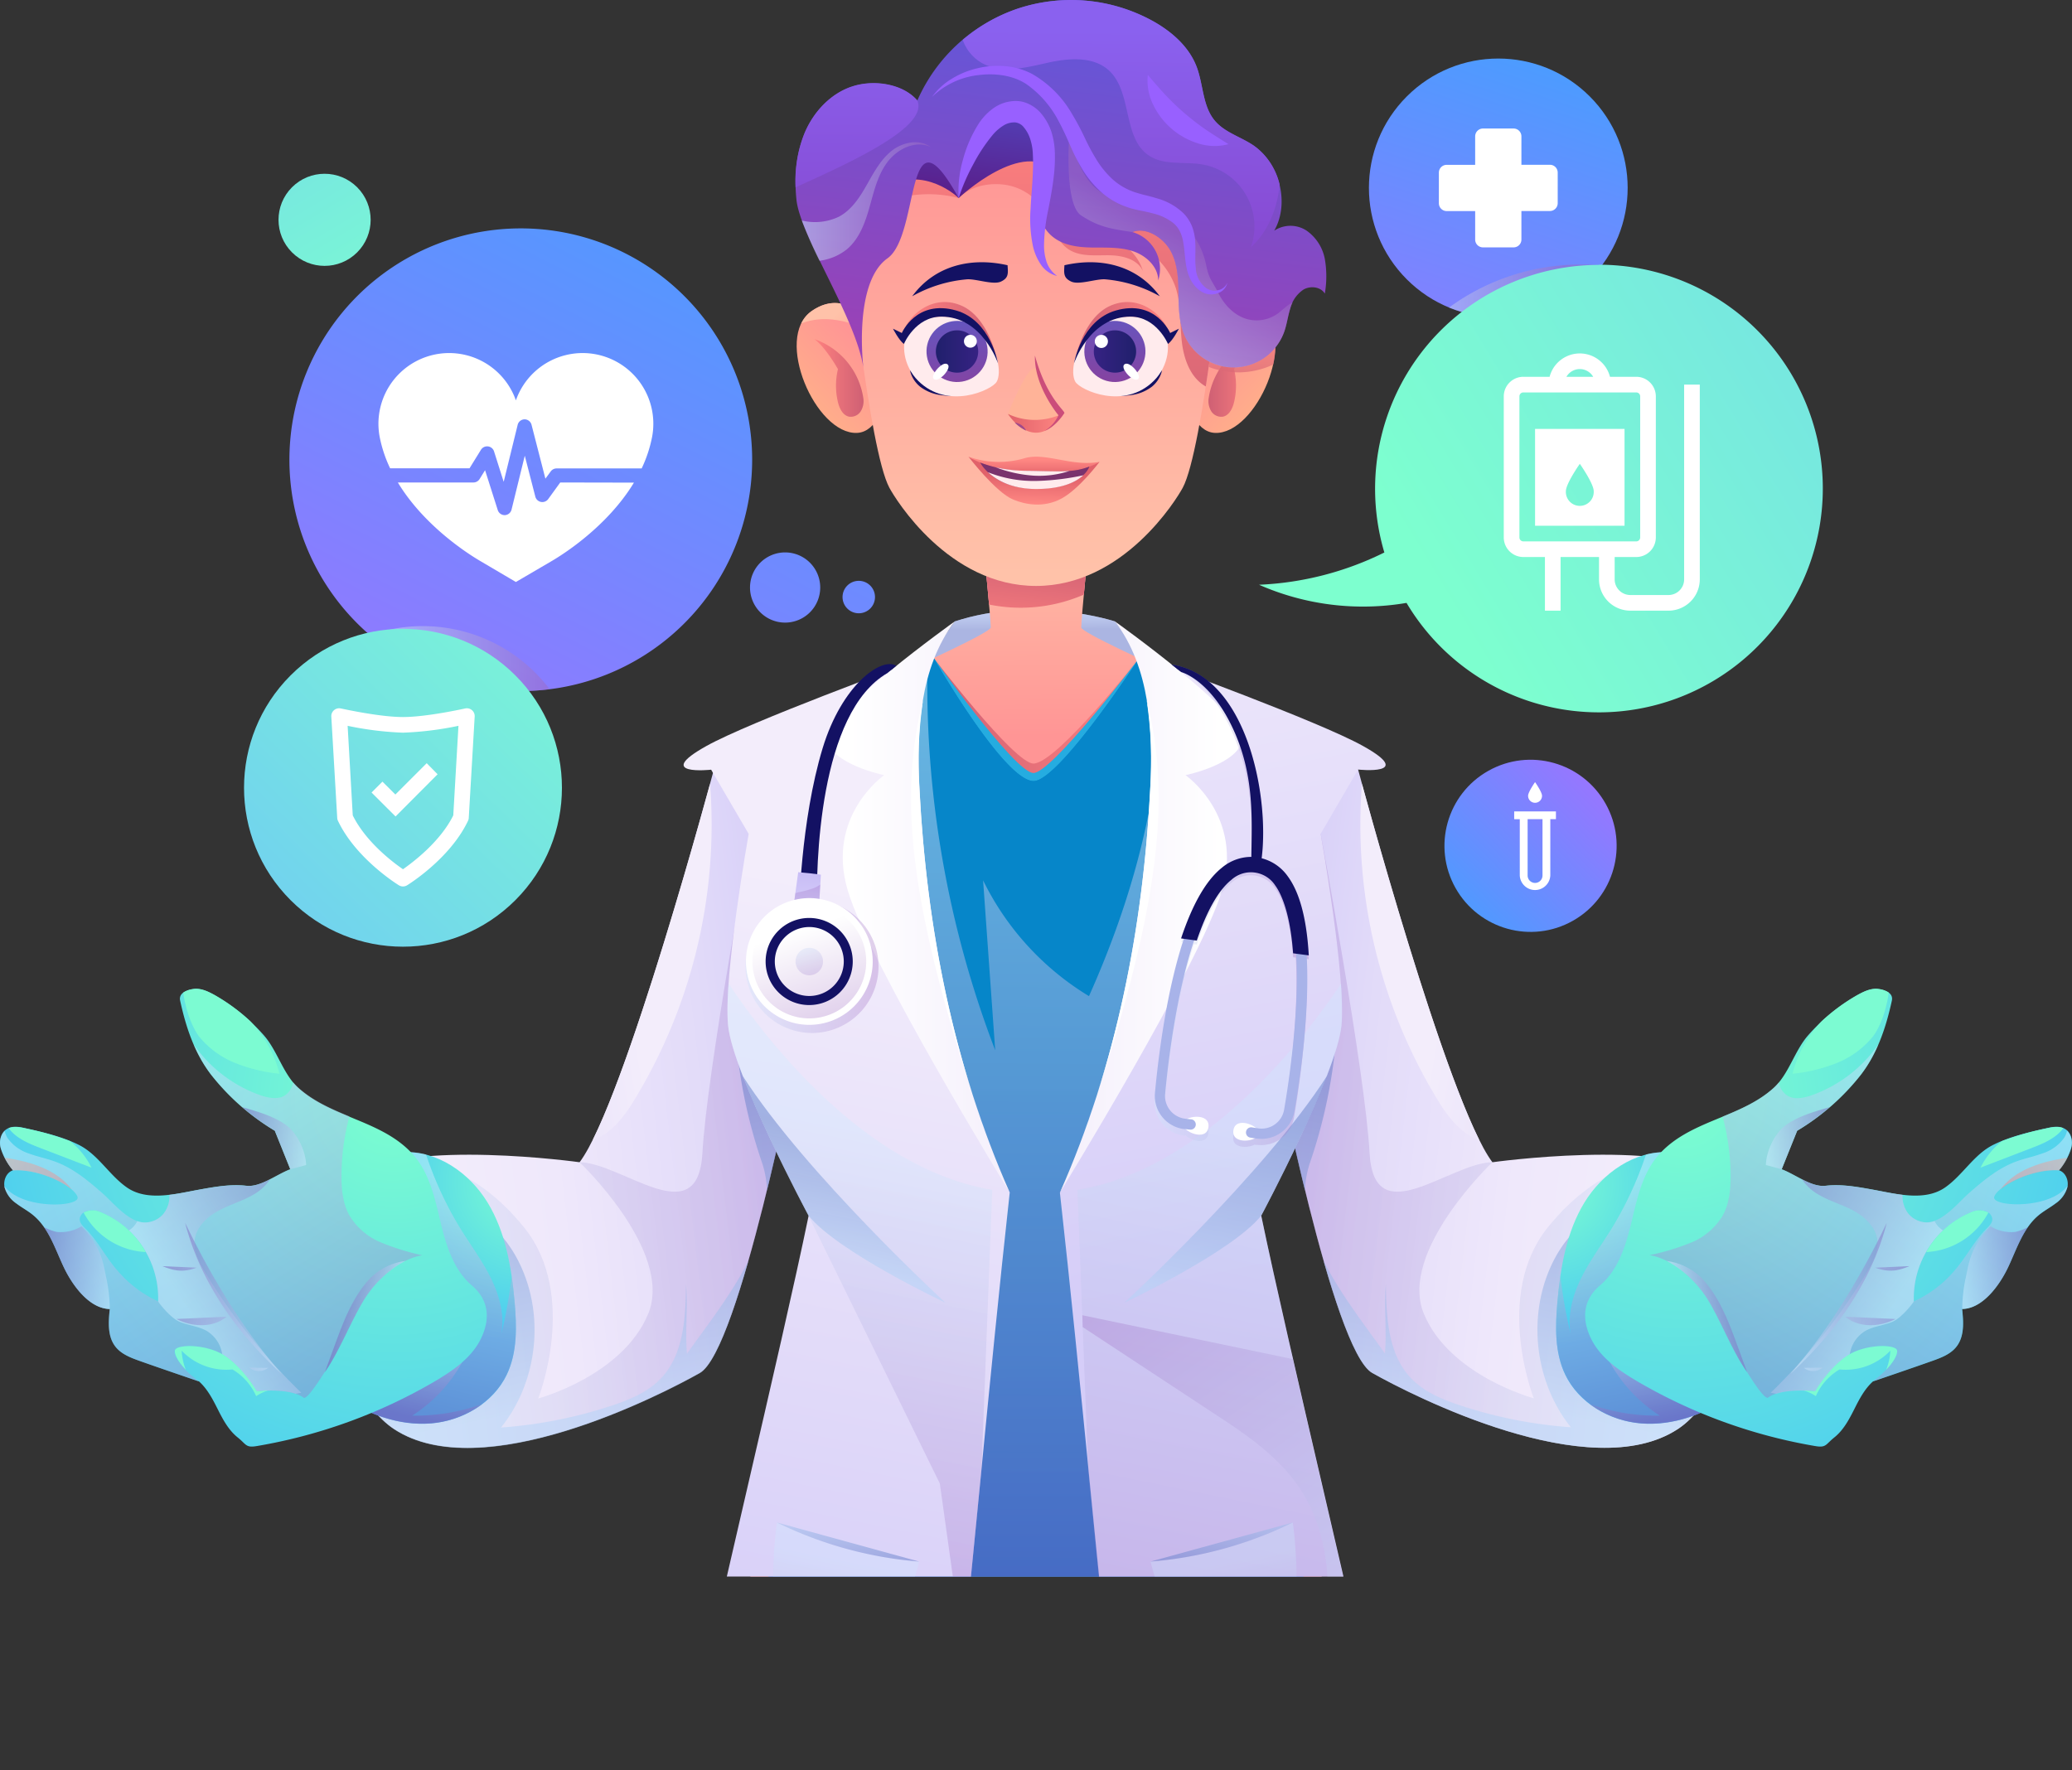<svg xmlns="http://www.w3.org/2000/svg" xmlns:xlink="http://www.w3.org/1999/xlink" viewBox="0 0 570.81 487.75"><rect x="0" y="0" width="570.81" height="487.75" fill="#333333" stroke="none"/><defs><style>.cls-1{fill:none;}.cls-2{isolation:isolate;}.cls-3{fill:url(#_ÂÁ_Ï_ÌÌ_È_ËÂÌÚ_22);}.cls-4{fill:url(#_ÂÁ_Ï_ÌÌ_È_ËÂÌÚ_22-2);}.cls-5{fill:#fff;}.cls-6{fill:url(#_ÂÁ_Ï_ÌÌ_È_ËÂÌÚ_21);}.cls-100,.cls-101,.cls-102,.cls-103,.cls-17,.cls-18,.cls-21,.cls-26,.cls-28,.cls-29,.cls-32,.cls-33,.cls-35,.cls-36,.cls-38,.cls-39,.cls-40,.cls-41,.cls-42,.cls-45,.cls-46,.cls-48,.cls-49,.cls-50,.cls-51,.cls-52,.cls-53,.cls-54,.cls-56,.cls-57,.cls-58,.cls-59,.cls-61,.cls-63,.cls-64,.cls-65,.cls-67,.cls-7,.cls-9,.cls-95,.cls-97,.cls-99{mix-blend-mode:multiply;}.cls-18,.cls-21,.cls-26,.cls-29,.cls-32,.cls-33,.cls-35,.cls-36,.cls-39,.cls-40,.cls-41,.cls-42,.cls-45,.cls-46,.cls-48,.cls-49,.cls-51,.cls-52,.cls-53,.cls-54,.cls-59,.cls-61,.cls-65,.cls-67,.cls-7,.cls-9,.cls-95,.cls-97{opacity:0.5;}.cls-7{fill:url(#_ÂÁ_Ï_ÌÌ_È_ËÂÌÚ_3);}.cls-8{fill:url(#_ÂÁ_Ï_ÌÌ_È_ËÂÌÚ_21-2);}.cls-9{fill:url(#_ÂÁ_Ï_ÌÌ_È_ËÂÌÚ_3-2);}.cls-10{fill:url(#_ÂÁ_Ï_ÌÌ_È_ËÂÌÚ_21-3);}.cls-11{fill:url(#_ÂÁ_Ï_ÌÌ_È_ËÂÌÚ_22-3);}.cls-12{clip-path:url(#clip-path);}.cls-13{opacity:0.19;}.cls-14{fill:#001200;}.cls-15{fill:#e4688e;}.cls-16{fill:url(#linear-gradient);}.cls-100,.cls-101,.cls-102,.cls-103,.cls-17,.cls-28,.cls-56,.cls-57,.cls-58,.cls-63,.cls-64,.cls-99{opacity:0.3;}.cls-17{fill:url(#_ÂÁ_Ï_ÌÌ_È_ËÂÌÚ_2);}.cls-18{fill:url(#_ÂÁ_Ï_ÌÌ_È_ËÂÌÚ_14);}.cls-19{fill:url(#_ÂÁ_Ï_ÌÌ_È_ËÂÌÚ_16);}.cls-20{fill:url(#linear-gradient-2);}.cls-21{fill:url(#_ÂÁ_Ï_ÌÌ_È_ËÂÌÚ_14-2);}.cls-22{fill:url(#linear-gradient-3);}.cls-23{fill:url(#_ÂÁ_Ï_ÌÌ_È_ËÂÌÚ_12);}.cls-24{fill:#25ace0;}.cls-25{fill:url(#_ÂÁ_Ï_ÌÌ_È_ËÂÌÚ_20);}.cls-26{fill:url(#_ÂÁ_Ï_ÌÌ_È_ËÂÌÚ_17);}.cls-27{fill:url(#linear-gradient-4);}.cls-28{fill:url(#_ÂÁ_Ï_ÌÌ_È_ËÂÌÚ_2-2);}.cls-29{fill:url(#_ÂÁ_Ï_ÌÌ_È_ËÂÌÚ_14-3);}.cls-30{fill:url(#_ÂÁ_Ï_ÌÌ_È_ËÂÌÚ_16-2);}.cls-31{fill:url(#_ÂÁ_Ï_ÌÌ_È_ËÂÌÚ_19);}.cls-32{fill:url(#_ÂÁ_Ï_ÌÌ_È_ËÂÌÚ_17-2);}.cls-33{fill:url(#_ÂÁ_Ï_ÌÌ_È_ËÂÌÚ_17-3);}.cls-34{fill:url(#_ÂÁ_Ï_ÌÌ_È_ËÂÌÚ_19-2);}.cls-35{fill:url(#_ÂÁ_Ï_ÌÌ_È_ËÂÌÚ_17-4);}.cls-36{fill:url(#_ÂÁ_Ï_ÌÌ_È_ËÂÌÚ_17-5);}.cls-37{fill:#7cfbd2;}.cls-38,.cls-50{opacity:0.4;}.cls-38{fill:url(#_ÂÁ_Ï_ÌÌ_È_ËÂÌÚ_18);}.cls-39{fill:url(#_ÂÁ_Ï_ÌÌ_È_ËÂÌÚ_17-6);}.cls-40{fill:url(#_ÂÁ_Ï_ÌÌ_È_ËÂÌÚ_17-7);}.cls-41{fill:url(#_ÂÁ_Ï_ÌÌ_È_ËÂÌÚ_17-8);}.cls-42{fill:url(#_ÂÁ_Ï_ÌÌ_È_ËÂÌÚ_17-9);}.cls-43{fill:url(#_ÂÁ_Ï_ÌÌ_È_ËÂÌÚ_12-2);}.cls-44{fill:url(#_ÂÁ_Ï_ÌÌ_È_ËÂÌÚ_19-3);}.cls-45{fill:url(#_ÂÁ_Ï_ÌÌ_È_ËÂÌÚ_17-10);}.cls-46{fill:url(#_ÂÁ_Ï_ÌÌ_È_ËÂÌÚ_17-11);}.cls-47{fill:url(#_ÂÁ_Ï_ÌÌ_È_ËÂÌÚ_19-4);}.cls-48{fill:url(#_ÂÁ_Ï_ÌÌ_È_ËÂÌÚ_17-12);}.cls-49{fill:url(#_ÂÁ_Ï_ÌÌ_È_ËÂÌÚ_17-13);}.cls-50{fill:url(#_ÂÁ_Ï_ÌÌ_È_ËÂÌÚ_18-2);}.cls-51{fill:url(#_ÂÁ_Ï_ÌÌ_È_ËÂÌÚ_17-14);}.cls-52{fill:url(#_ÂÁ_Ï_ÌÌ_È_ËÂÌÚ_17-15);}.cls-53{fill:url(#_ÂÁ_Ï_ÌÌ_È_ËÂÌÚ_17-16);}.cls-54{fill:url(#_ÂÁ_Ï_ÌÌ_È_ËÂÌÚ_17-17);}.cls-55{fill:url(#_ÂÁ_Ï_ÌÌ_È_ËÂÌÚ_16-3);}.cls-56{fill:url(#_ÂÁ_Ï_ÌÌ_È_ËÂÌÚ_2-3);}.cls-57{fill:url(#linear-gradient-5);}.cls-58{fill:url(#linear-gradient-6);}.cls-59{fill:url(#_ÂÁ_Ï_ÌÌ_È_ËÂÌÚ_14-4);}.cls-60{fill:url(#linear-gradient-7);}.cls-61{fill:url(#_ÂÁ_Ï_ÌÌ_È_ËÂÌÚ_14-5);}.cls-62{fill:url(#_ÂÁ_Ï_ÌÌ_È_ËÂÌÚ_16-4);}.cls-63{fill:url(#_ÂÁ_Ï_ÌÌ_È_ËÂÌÚ_2-4);}.cls-64{fill:url(#linear-gradient-8);}.cls-65{fill:url(#_ÂÁ_Ï_ÌÌ_È_ËÂÌÚ_14-6);}.cls-66{fill:url(#linear-gradient-9);}.cls-67{fill:url(#_ÂÁ_Ï_ÌÌ_È_ËÂÌÚ_14-7);}.cls-68{fill:#131163;}.cls-69{fill:url(#_ÂÁ_Ï_ÌÌ_È_ËÂÌÚ_13);}.cls-70{fill:url(#_ÂÁ_Ï_ÌÌ_È_ËÂÌÚ_12-3);}.cls-71{opacity:0.7;fill:url(#_ÂÁ_Ï_ÌÌ_È_ËÂÌÚ_9);}.cls-72{fill:url(#_ÂÁ_Ï_ÌÌ_È_ËÂÌÚ_11);}.cls-73{fill:url(#_ÂÁ_Ï_ÌÌ_È_ËÂÌÚ_13-2);}.cls-74{fill:url(#_ÂÁ_Ï_ÌÌ_È_ËÂÌÚ_12-4);}.cls-75{fill:url(#_ÂÁ_Ï_ÌÌ_È_ËÂÌÚ_11-2);}.cls-76{fill:url(#_ÂÁ_Ï_ÌÌ_È_ËÂÌÚ_10);}.cls-77{fill:url(#_ÂÁ_Ï_ÌÌ_È_ËÂÌÚ_9-2);}.cls-78{fill:url(#linear-gradient-10);}.cls-79{fill:url(#_ÂÁ_Ï_ÌÌ_È_ËÂÌÚ_9-3);}.cls-80{fill:#ffebed;}.cls-81{fill:url(#_ÂÁ_Ï_ÌÌ_È_ËÂÌÚ_8);}.cls-82{fill:url(#_ÂÁ_Ï_ÌÌ_È_ËÂÌÚ_6);}.cls-83{fill:url(#_ÂÁ_Ï_ÌÌ_È_ËÂÌÚ_9-4);}.cls-84{fill:url(#_ÂÁ_Ï_ÌÌ_È_ËÂÌÚ_8-2);}.cls-85{fill:url(#_ÂÁ_Ï_ÌÌ_È_ËÂÌÚ_6-2);}.cls-86{fill:#ffb398;}.cls-87{fill:url(#_ÂÁ_Ï_ÌÌ_È_ËÂÌÚ_4);}.cls-88{fill:#cb4d7a;}.cls-89{fill:#9f4a8b;}.cls-90{fill:url(#_ÂÁ_Ï_ÌÌ_È_ËÂÌÚ_4-2);}.cls-91{fill:url(#_ÂÁ_Ï_ÌÌ_È_ËÂÌÚ_4-3);}.cls-92{fill:#7a336d;}.cls-93{fill:url(#linear-gradient-11);}.cls-94{fill:url(#linear-gradient-12);}.cls-95{fill:url(#_ÂÁ_Ï_ÌÌ_È_ËÂÌÚ_3-3);}.cls-96{fill:#9860ff;}.cls-97{fill:url(#_ÂÁ_Ï_ÌÌ_È_ËÂÌÚ_3-4);}.cls-98{fill:url(#linear-gradient-13);}.cls-99{fill:url(#_ÂÁ_Ï_ÌÌ_È_ËÂÌÚ_2-5);}.cls-100{fill:url(#_ÂÁ_Ï_ÌÌ_È_ËÂÌÚ_2-6);}.cls-101{fill:url(#linear-gradient-14);}.cls-102{fill:url(#_ÂÁ_Ï_ÌÌ_È_ËÂÌÚ_2-7);}.cls-103{fill:url(#_ÂÁ_Ï_ÌÌ_È_ËÂÌÚ_2-8);}.cls-104{fill:#a8b3e9;}</style><linearGradient id="_ÂÁ_Ï_ÌÌ_È_ËÂÌÚ_22" x1="216.22" y1="48.68" x2="108.83" y2="259.16" gradientUnits="userSpaceOnUse"><stop offset="0" stop-color="#459fff"/><stop offset="1" stop-color="#a96dff"/></linearGradient><linearGradient id="_ÂÁ_Ï_ÌÌ_È_ËÂÌÚ_22-2" x1="433.24" y1="15.56" x2="389.88" y2="148.36" gradientTransform="translate(164.58 -278.93) rotate(45)" xlink:href="#_ÂÁ_Ï_ÌÌ_È_ËÂÌÚ_22"/><linearGradient id="_ÂÁ_Ï_ÌÌ_È_ËÂÌÚ_21" x1="45.32" y1="-16.62" x2="118.76" y2="106.86" gradientTransform="translate(76.1 -47.72) rotate(45)" gradientUnits="userSpaceOnUse"><stop offset="0" stop-color="#6fcaf4"/><stop offset="1" stop-color="#7dffcf"/></linearGradient><linearGradient id="_ÂÁ_Ï_ÌÌ_È_ËÂÌÚ_3" x1="395.42" y1="87.58" x2="437.49" y2="87.58" gradientUnits="userSpaceOnUse"><stop offset="0" stop-color="#ccedff"/><stop offset="1" stop-color="#9d68c2"/></linearGradient><linearGradient id="_ÂÁ_Ï_ÌÌ_È_ËÂÌÚ_21-2" x1="622.43" y1="35.36" x2="401.55" y2="169.52" gradientTransform="matrix(1, 0, 0, 1, 0, 0)" xlink:href="#_ÂÁ_Ï_ÌÌ_È_ËÂÌÚ_21"/><linearGradient id="_ÂÁ_Ï_ÌÌ_È_ËÂÌÚ_3-2" x1="108.18" y1="188.9" x2="157.64" y2="188.9" xlink:href="#_ÂÁ_Ï_ÌÌ_È_ËÂÌÚ_3"/><linearGradient id="_ÂÁ_Ï_ÌÌ_È_ËÂÌÚ_21-3" x1="66.32" y1="276.68" x2="179.87" y2="160.32" gradientTransform="translate(193.08 -17.16) rotate(45)" xlink:href="#_ÂÁ_Ï_ÌÌ_È_ËÂÌÚ_21"/><linearGradient id="_ÂÁ_Ï_ÌÌ_È_ËÂÌÚ_22-3" x1="405.99" y1="261.07" x2="454.47" y2="212.58" gradientTransform="translate(173.9 -180.69) rotate(29.62)" xlink:href="#_ÂÁ_Ï_ÌÌ_È_ËÂÌÚ_22"/><clipPath id="clip-path" transform="translate(-6.23 -7.43)"><rect class="cls-1" width="583.27" height="441.82" transform="translate(583.27 441.82) rotate(180)"/></clipPath><linearGradient id="linear-gradient" x1="351.97" y1="305.76" x2="471.36" y2="319.89" gradientUnits="userSpaceOnUse"><stop offset="0" stop-color="#d5cdf8"/><stop offset="0.25" stop-color="#e2dbf9"/><stop offset="0.62" stop-color="#efe8fb"/><stop offset="0.94" stop-color="#f3edfb"/></linearGradient><linearGradient id="_ÂÁ_Ï_ÌÌ_È_ËÂÌÚ_2" x1="352.12" y1="315.24" x2="470.44" y2="329.24" gradientUnits="userSpaceOnUse"><stop offset="0" stop-color="#9d68c2"/><stop offset="1" stop-color="#ccedff"/></linearGradient><linearGradient id="_ÂÁ_Ï_ÌÌ_È_ËÂÌÚ_14" x1="414.21" y1="392.51" x2="429.1" y2="319.09" gradientUnits="userSpaceOnUse"><stop offset="0" stop-color="#b1d4f7"/><stop offset="1" stop-color="#637ec9"/></linearGradient><linearGradient id="_ÂÁ_Ï_ÌÌ_È_ËÂÌÚ_16" x1="478.64" y1="286.65" x2="404.6" y2="273.67" gradientUnits="userSpaceOnUse"><stop offset="0" stop-color="#d5cdf8"/><stop offset="1" stop-color="#f3edfb"/></linearGradient><linearGradient id="linear-gradient-2" x1="291.69" y1="174.46" x2="291.74" y2="180.88" xlink:href="#linear-gradient"/><linearGradient id="_ÂÁ_Ï_ÌÌ_È_ËÂÌÚ_14-2" x1="291.69" y1="174.46" x2="291.74" y2="180.88" xlink:href="#_ÂÁ_Ï_ÌÌ_È_ËÂÌÚ_14"/><linearGradient id="linear-gradient-3" x1="292.05" y1="138.82" x2="291.03" y2="276.35" gradientTransform="matrix(-1, 0, 0, 1, 581.07, 0)" gradientUnits="userSpaceOnUse"><stop offset="0.08" stop-color="#ffc2a9"/><stop offset="0.52" stop-color="#ff9595"/></linearGradient><linearGradient id="_ÂÁ_Ï_ÌÌ_È_ËÂÌÚ_12" x1="1837.03" y1="204.98" x2="1893.97" y2="204.98" gradientTransform="matrix(-1, 0, 0, 1, 2157.07, 0)" gradientUnits="userSpaceOnUse"><stop offset="0" stop-color="#ff817f"/><stop offset="1" stop-color="#cf6074"/></linearGradient><linearGradient id="_ÂÁ_Ï_ÌÌ_È_ËÂÌÚ_20" x1="291.66" y1="497.36" x2="290.68" y2="302.57" gradientUnits="userSpaceOnUse"><stop offset="0" stop-color="#1f77d1"/><stop offset="1" stop-color="#0686c9"/></linearGradient><linearGradient id="_ÂÁ_Ï_ÌÌ_È_ËÂÌÚ_17" x1="291.78" y1="442.39" x2="292.54" y2="188.39" gradientUnits="userSpaceOnUse"><stop offset="0" stop-color="#755cbb"/><stop offset="1" stop-color="#ccedff"/></linearGradient><linearGradient id="linear-gradient-4" x1="349.77" y1="305.76" x2="469.16" y2="319.89" gradientTransform="matrix(-1, 0, 0, 1, 581.07, 0)" xlink:href="#linear-gradient"/><linearGradient id="_ÂÁ_Ï_ÌÌ_È_ËÂÌÚ_2-2" x1="349.92" y1="315.24" x2="468.24" y2="329.24" gradientTransform="matrix(-1, 0, 0, 1, 581.07, 0)" xlink:href="#_ÂÁ_Ï_ÌÌ_È_ËÂÌÚ_2"/><linearGradient id="_ÂÁ_Ï_ÌÌ_È_ËÂÌÚ_14-3" x1="412.01" y1="392.51" x2="426.9" y2="319.09" gradientTransform="matrix(-1, 0, 0, 1, 581.07, 0)" xlink:href="#_ÂÁ_Ï_ÌÌ_È_ËÂÌÚ_14"/><linearGradient id="_ÂÁ_Ï_ÌÌ_È_ËÂÌÚ_16-2" x1="476.44" y1="286.65" x2="402.4" y2="273.67" gradientTransform="matrix(-1, 0, 0, 1, 581.07, 0)" xlink:href="#_ÂÁ_Ï_ÌÌ_È_ËÂÌÚ_16"/><radialGradient id="_ÂÁ_Ï_ÌÌ_È_ËÂÌÚ_19" cx="15.66" cy="336.72" r="43.99" gradientTransform="matrix(-0.98, 0.21, 0.21, 0.98, 377.64, 0.43)" gradientUnits="userSpaceOnUse"><stop offset="0" stop-color="#7dffcf"/><stop offset="1" stop-color="#47c7f4"/></radialGradient><linearGradient id="_ÂÁ_Ï_ÌÌ_È_ËÂÌÚ_17-2" x1="-3.45" y1="404.84" x2="-3.6" y2="338.95" gradientTransform="matrix(-0.98, 0.21, 0.21, 0.98, 377.64, 0.43)" xlink:href="#_ÂÁ_Ï_ÌÌ_È_ËÂÌÚ_17"/><linearGradient id="_ÂÁ_Ï_ÌÌ_È_ËÂÌÚ_17-3" x1="-4.04" y1="406.83" x2="-4.11" y2="376.5" gradientTransform="matrix(-0.98, 0.21, 0.21, 0.98, 377.64, 0.43)" xlink:href="#_ÂÁ_Ï_ÌÌ_È_ËÂÌÚ_17"/><radialGradient id="_ÂÁ_Ï_ÌÌ_È_ËÂÌÚ_19-2" cx="-25.13" cy="321.99" r="132.35" xlink:href="#_ÂÁ_Ï_ÌÌ_È_ËÂÌÚ_19"/><linearGradient id="_ÂÁ_Ï_ÌÌ_È_ËÂÌÚ_17-4" x1="6.1" y1="438.96" x2="-99.84" y2="328.52" gradientTransform="matrix(-0.98, 0.21, 0.21, 0.98, 377.64, 0.43)" xlink:href="#_ÂÁ_Ï_ÌÌ_È_ËÂÌÚ_17"/><linearGradient id="_ÂÁ_Ï_ÌÌ_È_ËÂÌÚ_17-5" x1="-28.97" y1="355.15" x2="-65.74" y2="392.73" gradientTransform="matrix(-0.98, 0.21, 0.21, 0.98, 377.64, 0.43)" xlink:href="#_ÂÁ_Ï_ÌÌ_È_ËÂÌÚ_17"/><linearGradient id="_ÂÁ_Ï_ÌÌ_È_ËÂÌÚ_18" x1="-126.58" y1="362.19" x2="-106.69" y2="362.19" gradientTransform="matrix(-0.98, 0.21, 0.21, 0.98, 377.64, 0.43)" gradientUnits="userSpaceOnUse"><stop offset="0.02" stop-color="#ff9e8b"/><stop offset="1" stop-color="#ff7c7c"/></linearGradient><linearGradient id="_ÂÁ_Ï_ÌÌ_È_ËÂÌÚ_17-6" x1="-112.02" y1="384.4" x2="-89.61" y2="384.4" gradientTransform="matrix(-0.98, 0.21, 0.21, 0.98, 377.64, 0.43)" xlink:href="#_ÂÁ_Ï_ÌÌ_È_ËÂÌÚ_17"/><linearGradient id="_ÂÁ_Ï_ÌÌ_È_ËÂÌÚ_17-7" x1="-28.05" y1="382.19" x2="-12.72" y2="382.19" gradientTransform="matrix(-0.98, 0.21, 0.21, 0.98, 377.64, 0.43)" xlink:href="#_ÂÁ_Ï_ÌÌ_È_ËÂÌÚ_17"/><linearGradient id="_ÂÁ_Ï_ÌÌ_È_ËÂÌÚ_17-8" x1="-77.81" y1="385.08" x2="-39.61" y2="385.08" gradientTransform="matrix(-0.98, 0.21, 0.21, 0.98, 377.64, 0.43)" xlink:href="#_ÂÁ_Ï_ÌÌ_È_ËÂÌÚ_17"/><linearGradient id="_ÂÁ_Ï_ÌÌ_È_ËÂÌÚ_17-9" x1="-65.35" y1="339.72" x2="-44.88" y2="339.72" gradientTransform="matrix(-0.98, 0.21, 0.21, 0.98, 377.64, 0.43)" xlink:href="#_ÂÁ_Ï_ÌÌ_È_ËÂÌÚ_17"/><linearGradient id="_ÂÁ_Ï_ÌÌ_È_ËÂÌÚ_12-2" x1="288.97" y1="184.69" x2="291.65" y2="159.97" gradientTransform="matrix(1, 0, 0, 1, 0, 0)" xlink:href="#_ÂÁ_Ï_ÌÌ_È_ËÂÌÚ_12"/><radialGradient id="_ÂÁ_Ï_ÌÌ_È_ËÂÌÚ_19-3" cx="17.81" cy="336.27" r="43.99" gradientTransform="translate(203.43 0.43) rotate(11.91)" xlink:href="#_ÂÁ_Ï_ÌÌ_È_ËÂÌÚ_19"/><linearGradient id="_ÂÁ_Ï_ÌÌ_È_ËÂÌÚ_17-10" x1="-1.3" y1="404.38" x2="-1.45" y2="338.5" gradientTransform="translate(203.43 0.43) rotate(11.91)" xlink:href="#_ÂÁ_Ï_ÌÌ_È_ËÂÌÚ_17"/><linearGradient id="_ÂÁ_Ï_ÌÌ_È_ËÂÌÚ_17-11" x1="-1.89" y1="406.37" x2="-1.96" y2="376.04" gradientTransform="translate(203.43 0.43) rotate(11.91)" xlink:href="#_ÂÁ_Ï_ÌÌ_È_ËÂÌÚ_17"/><radialGradient id="_ÂÁ_Ï_ÌÌ_È_ËÂÌÚ_19-4" cx="-22.98" cy="321.53" r="132.35" gradientTransform="translate(203.43 0.43) rotate(11.91)" xlink:href="#_ÂÁ_Ï_ÌÌ_È_ËÂÌÚ_19"/><linearGradient id="_ÂÁ_Ï_ÌÌ_È_ËÂÌÚ_17-12" x1="8.26" y1="438.5" x2="-97.68" y2="328.07" gradientTransform="translate(203.43 0.43) rotate(11.91)" xlink:href="#_ÂÁ_Ï_ÌÌ_È_ËÂÌÚ_17"/><linearGradient id="_ÂÁ_Ï_ÌÌ_È_ËÂÌÚ_17-13" x1="-26.81" y1="354.7" x2="-63.59" y2="392.28" gradientTransform="translate(203.43 0.43) rotate(11.91)" xlink:href="#_ÂÁ_Ï_ÌÌ_È_ËÂÌÚ_17"/><linearGradient id="_ÂÁ_Ï_ÌÌ_È_ËÂÌÚ_18-2" x1="-124.43" y1="361.73" x2="-104.54" y2="361.73" gradientTransform="translate(203.43 0.43) rotate(11.91)" xlink:href="#_ÂÁ_Ï_ÌÌ_È_ËÂÌÚ_18"/><linearGradient id="_ÂÁ_Ï_ÌÌ_È_ËÂÌÚ_17-14" x1="-109.87" y1="383.95" x2="-87.46" y2="383.95" gradientTransform="translate(203.43 0.43) rotate(11.91)" xlink:href="#_ÂÁ_Ï_ÌÌ_È_ËÂÌÚ_17"/><linearGradient id="_ÂÁ_Ï_ÌÌ_È_ËÂÌÚ_17-15" x1="-25.9" y1="381.74" x2="-10.57" y2="381.74" gradientTransform="translate(203.43 0.43) rotate(11.91)" xlink:href="#_ÂÁ_Ï_ÌÌ_È_ËÂÌÚ_17"/><linearGradient id="_ÂÁ_Ï_ÌÌ_È_ËÂÌÚ_17-16" x1="-75.66" y1="384.63" x2="-37.46" y2="384.63" gradientTransform="translate(203.43 0.43) rotate(11.91)" xlink:href="#_ÂÁ_Ï_ÌÌ_È_ËÂÌÚ_17"/><linearGradient id="_ÂÁ_Ï_ÌÌ_È_ËÂÌÚ_17-17" x1="-63.2" y1="339.27" x2="-42.73" y2="339.27" gradientTransform="translate(203.43 0.43) rotate(11.91)" xlink:href="#_ÂÁ_Ï_ÌÌ_È_ËÂÌÚ_17"/><linearGradient id="_ÂÁ_Ï_ÌÌ_È_ËÂÌÚ_16-3" x1="2133.28" y1="360.89" x2="2177.87" y2="141.09" gradientTransform="matrix(-1, 0, 0, 1, 2485.23, -1.35)" xlink:href="#_ÂÁ_Ï_ÌÌ_È_ËÂÌÚ_16"/><linearGradient id="_ÂÁ_Ï_ÌÌ_È_ËÂÌÚ_2-3" x1="332.21" y1="481.13" x2="364.42" y2="322.42" xlink:href="#_ÂÁ_Ï_ÌÌ_È_ËÂÌÚ_2"/><linearGradient id="linear-gradient-5" x1="295.93" y1="378.42" x2="374.88" y2="490.09" gradientUnits="userSpaceOnUse"><stop offset="0" stop-color="#9d68c2"/><stop offset="0.84" stop-color="#ccedff"/></linearGradient><linearGradient id="linear-gradient-6" x1="2132.73" y1="483.36" x2="2143.63" y2="429.63" gradientTransform="matrix(-1, 0, 0, 1, 2485.86, 0)" xlink:href="#linear-gradient-5"/><linearGradient id="_ÂÁ_Ï_ÌÌ_È_ËÂÌÚ_14-4" x1="337.83" y1="364.97" x2="348.17" y2="313.98" xlink:href="#_ÂÁ_Ï_ÌÌ_È_ËÂÌÚ_14"/><linearGradient id="linear-gradient-7" x1="2143.37" y1="257.34" x2="2193.63" y2="257.34" gradientTransform="matrix(-1, 0, 0, 1, 2485.86, 0)" gradientUnits="userSpaceOnUse"><stop offset="0" stop-color="#fff"/><stop offset="1" stop-color="#f3edfb"/></linearGradient><linearGradient id="_ÂÁ_Ï_ÌÌ_È_ËÂÌÚ_14-5" x1="2138.73" y1="417.44" x2="2145.67" y2="441.12" gradientTransform="matrix(-1, 0, 0, 1, 2485.86, 0)" xlink:href="#_ÂÁ_Ï_ÌÌ_È_ËÂÌÚ_14"/><linearGradient id="_ÂÁ_Ï_ÌÌ_È_ËÂÌÚ_16-4" x1="207.7" y1="473.27" x2="252.3" y2="253.47" xlink:href="#_ÂÁ_Ï_ÌÌ_È_ËÂÌÚ_16"/><linearGradient id="_ÂÁ_Ï_ÌÌ_È_ËÂÌÚ_2-4" x1="225.25" y1="439.7" x2="249.24" y2="321.48" xlink:href="#_ÂÁ_Ï_ÌÌ_È_ËÂÌÚ_2"/><linearGradient id="linear-gradient-8" x1="229.5" y1="483.36" x2="240.4" y2="429.63" xlink:href="#linear-gradient-5"/><linearGradient id="_ÂÁ_Ï_ÌÌ_È_ËÂÌÚ_14-6" x1="234.55" y1="355.81" x2="241.73" y2="320.47" xlink:href="#_ÂÁ_Ï_ÌÌ_È_ËÂÌÚ_14"/><linearGradient id="linear-gradient-9" x1="240.14" y1="257.34" x2="290.4" y2="257.34" gradientTransform="matrix(1, 0, 0, 1, 0, 0)" xlink:href="#linear-gradient-7"/><linearGradient id="_ÂÁ_Ï_ÌÌ_È_ËÂÌÚ_14-7" x1="235.5" y1="417.44" x2="242.44" y2="441.12" xlink:href="#_ÂÁ_Ï_ÌÌ_È_ËÂÌÚ_14"/><linearGradient id="_ÂÁ_Ï_ÌÌ_È_ËÂÌÚ_13" x1="2132.18" y1="117.1" x2="2147.37" y2="102.49" gradientTransform="matrix(-1, 0, 0, 1, 2485.86, 0)" gradientUnits="userSpaceOnUse"><stop offset="0.02" stop-color="#ffac8b"/><stop offset="1" stop-color="#ff9595"/></linearGradient><linearGradient id="_ÂÁ_Ï_ÌÌ_È_ËÂÌÚ_12-3" x1="2133.21" y1="111.58" x2="2146.71" y2="111.58" gradientTransform="matrix(-1, 0, 0, 1, 2485.86, 0)" xlink:href="#_ÂÁ_Ï_ÌÌ_È_ËÂÌÚ_12"/><linearGradient id="_ÂÁ_Ï_ÌÌ_È_ËÂÌÚ_9" x1="346.15" y1="114" x2="346.28" y2="97.97" gradientUnits="userSpaceOnUse"><stop offset="0" stop-color="#cf6074"/><stop offset="1" stop-color="#ff817f"/></linearGradient><linearGradient id="_ÂÁ_Ï_ÌÌ_È_ËÂÌÚ_11" x1="2145.73" y1="102.43" x2="2137.79" y2="95.22" gradientTransform="matrix(-1, 0, 0, 1, 2485.86, 0)" gradientUnits="userSpaceOnUse"><stop offset="0" stop-color="#ffa795"/><stop offset="0.98" stop-color="#ffc2a9"/></linearGradient><linearGradient id="_ÂÁ_Ï_ÌÌ_È_ËÂÌÚ_13-2" x1="229.58" y1="117.1" x2="244.78" y2="102.49" gradientTransform="matrix(1, 0, 0, 1, 0, 0)" xlink:href="#_ÂÁ_Ï_ÌÌ_È_ËÂÌÚ_13"/><linearGradient id="_ÂÁ_Ï_ÌÌ_È_ËÂÌÚ_12-4" x1="230.62" y1="111.58" x2="244.11" y2="111.58" gradientTransform="matrix(1, 0, 0, 1, 0, 0)" xlink:href="#_ÂÁ_Ï_ÌÌ_È_ËÂÌÚ_12"/><linearGradient id="_ÂÁ_Ï_ÌÌ_È_ËÂÌÚ_11-2" x1="243.14" y1="102.43" x2="235.19" y2="95.22" gradientTransform="matrix(1, 0, 0, 1, 0, 0)" xlink:href="#_ÂÁ_Ï_ÌÌ_È_ËÂÌÚ_11"/><linearGradient id="_ÂÁ_Ï_ÌÌ_È_ËÂÌÚ_10" x1="291.64" y1="167.91" x2="291.64" y2="47.63" gradientUnits="userSpaceOnUse"><stop offset="0.02" stop-color="#ffc2a9"/><stop offset="1" stop-color="#ff9595"/></linearGradient><linearGradient id="_ÂÁ_Ï_ÌÌ_È_ËÂÌÚ_9-2" x1="295.22" y1="138.21" x2="296.02" y2="38.5" xlink:href="#_ÂÁ_Ï_ÌÌ_È_ËÂÌÚ_9"/><linearGradient id="linear-gradient-10" x1="274.22" y1="61.95" x2="277.37" y2="36.26" gradientUnits="userSpaceOnUse"><stop offset="0" stop-color="#5a1e8a"/><stop offset="1" stop-color="#5241b8"/></linearGradient><linearGradient id="_ÂÁ_Ï_ÌÌ_È_ËÂÌÚ_9-3" x1="2204.88" y1="98.86" x2="2230.1" y2="98.86" gradientTransform="matrix(-1, 0, 0, 1, 2485.86, 0)" xlink:href="#_ÂÁ_Ï_ÌÌ_È_ËÂÌÚ_9"/><linearGradient id="_ÂÁ_Ï_ÌÌ_È_ËÂÌÚ_8" x1="2215.26" y1="113.16" x2="2216.87" y2="93.22" gradientTransform="matrix(-0.99, -0.16, -0.16, 0.99, 2473.85, 357.18)" gradientUnits="userSpaceOnUse"><stop offset="0" stop-color="#8642a0"/><stop offset="1" stop-color="#6456c0"/></linearGradient><linearGradient id="_ÂÁ_Ï_ÌÌ_È_ËÂÌÚ_6" x1="290.26" y1="104.27" x2="301.9" y2="104.27" gradientTransform="translate(-26.19)" gradientUnits="userSpaceOnUse"><stop offset="0" stop-color="#20206c"/><stop offset="1" stop-color="#362283"/></linearGradient><linearGradient id="_ÂÁ_Ï_ÌÌ_È_ËÂÌÚ_9-4" x1="2207.08" y1="98.86" x2="2232.3" y2="98.86" gradientTransform="translate(-1904.79)" xlink:href="#_ÂÁ_Ï_ÌÌ_È_ËÂÌÚ_9"/><linearGradient id="_ÂÁ_Ï_ÌÌ_È_ËÂÌÚ_8-2" x1="2217.46" y1="113.16" x2="2219.07" y2="93.22" gradientTransform="translate(21.95 -2097.15) rotate(79.77)" xlink:href="#_ÂÁ_Ï_ÌÌ_È_ËÂÌÚ_8"/><linearGradient id="_ÂÁ_Ï_ÌÌ_È_ËÂÌÚ_6-2" x1="288.06" y1="104.27" x2="299.7" y2="104.27" gradientTransform="matrix(-1, 0, 0, 1, 607.27, 0)" xlink:href="#_ÂÁ_Ï_ÌÌ_È_ËÂÌÚ_6"/><linearGradient id="_ÂÁ_Ï_ÌÌ_È_ËÂÌÚ_4" x1="283.87" y1="123.96" x2="299.46" y2="123.96" gradientUnits="userSpaceOnUse"><stop offset="0" stop-color="#e1616a"/><stop offset="1" stop-color="#ff8883"/></linearGradient><linearGradient id="_ÂÁ_Ï_ÌÌ_È_ËÂÌÚ_4-2" x1="1865.99" y1="138.99" x2="1865.99" y2="134.05" gradientTransform="matrix(-1, 0, 0, 1, 2157.07, 0)" xlink:href="#_ÂÁ_Ï_ÌÌ_È_ËÂÌÚ_4"/><linearGradient id="_ÂÁ_Ï_ÌÌ_È_ËÂÌÚ_4-3" x1="1866.13" y1="138.37" x2="1866.38" y2="146.5" gradientTransform="matrix(-1, 0, 0, 1, 2157.07, 0)" xlink:href="#_ÂÁ_Ï_ÌÌ_È_ËÂÌÚ_4"/><linearGradient id="linear-gradient-11" x1="294.13" y1="105.71" x2="304.98" y2="17.21" gradientUnits="userSpaceOnUse"><stop offset="0" stop-color="#9942b7"/><stop offset="1" stop-color="#6456d8"/></linearGradient><linearGradient id="linear-gradient-12" x1="291.78" y1="94.66" x2="292.41" y2="15.47" gradientUnits="userSpaceOnUse"><stop offset="0" stop-color="#8642c7"/><stop offset="1" stop-color="#8a61ef"/></linearGradient><linearGradient id="_ÂÁ_Ï_ÌÌ_È_ËÂÌÚ_3-3" x1="311.69" y1="104.03" x2="330.51" y2="71.41" xlink:href="#_ÂÁ_Ï_ÌÌ_È_ËÂÌÚ_3"/><linearGradient id="_ÂÁ_Ï_ÌÌ_È_ËÂÌÚ_3-4" x1="227.12" y1="62.95" x2="262.61" y2="62.95" xlink:href="#_ÂÁ_Ï_ÌÌ_È_ËÂÌÚ_3"/><linearGradient id="linear-gradient-13" x1="352.31" y1="247.82" x2="353.77" y2="280.45" gradientTransform="matrix(-1, 0, 0, 1, 581.13, 0)" gradientUnits="userSpaceOnUse"><stop offset="0" stop-color="#c8bdf6"/><stop offset="1" stop-color="#f3edfb"/></linearGradient><linearGradient id="_ÂÁ_Ï_ÌÌ_È_ËÂÌÚ_2-5" x1="352.46" y1="250.95" x2="353.46" y2="273.09" gradientTransform="matrix(-1, 0, 0, 1, 581.13, 0)" xlink:href="#_ÂÁ_Ï_ÌÌ_È_ËÂÌÚ_2"/><linearGradient id="_ÂÁ_Ï_ÌÌ_È_ËÂÌÚ_2-6" x1="332.88" y1="273.71" x2="369.52" y2="273.71" gradientTransform="matrix(-0.38, -0.93, -0.93, 0.38, 616.26, 495.08)" xlink:href="#_ÂÁ_Ï_ÌÌ_È_ËÂÌÚ_2"/><linearGradient id="linear-gradient-14" x1="346.72" y1="288.24" x2="354.63" y2="264.21" gradientTransform="matrix(-0.97, -0.23, -0.23, 0.97, 634.56, 88.75)" gradientUnits="userSpaceOnUse"><stop offset="0" stop-color="#9d68c2"/><stop offset="1" stop-color="#fff"/></linearGradient><linearGradient id="_ÂÁ_Ï_ÌÌ_È_ËÂÌÚ_2-7" x1="349.91" y1="279.6" x2="353.63" y2="266.41" gradientTransform="matrix(-1, 0, 0, 1, 581.13, 0)" xlink:href="#_ÂÁ_Ï_ÌÌ_È_ËÂÌÚ_2"/><linearGradient id="_ÂÁ_Ï_ÌÌ_È_ËÂÌÚ_2-8" x1="214.31" y1="256.98" x2="256.83" y2="256.98" gradientTransform="matrix(-1, 0, 0, 1, 581.13, 0)" xlink:href="#_ÂÁ_Ï_ÌÌ_È_ËÂÌÚ_2"/></defs><g class="cls-2"><g id="Layer_2" data-name="Layer 2"><g id="Layer_1-2" data-name="Layer 1"><path class="cls-3" d="M232.19,169.31a9.67,9.67,0,1,1-9.66-9.67A9.67,9.67,0,0,1,232.19,169.31Zm10.62-1.84a4.47,4.47,0,1,0,4.47,4.47A4.47,4.47,0,0,0,242.81,167.47Zm-93.1-97.11a63.74,63.74,0,1,0,63.73,63.74A63.74,63.74,0,0,0,149.71,70.36Z" transform="translate(-6.23 -7.43)"/><circle class="cls-4" cx="418.99" cy="59.2" r="35.64" transform="translate(74.63 306.18) rotate(-45)"/><path class="cls-5" d="M433.21,52.83h-7.85V45a2.16,2.16,0,0,0-2.15-2.16h-8.44A2.16,2.16,0,0,0,412.62,45v7.85h-7.85A2.15,2.15,0,0,0,402.62,55v8.43a2.16,2.16,0,0,0,2.15,2.16h7.85v7.85a2.15,2.15,0,0,0,2.15,2.15h8.44a2.15,2.15,0,0,0,2.15-2.15V65.57h7.85a2.16,2.16,0,0,0,2.15-2.16V55A2.15,2.15,0,0,0,433.21,52.83Z" transform="translate(-6.23 -7.43)"/><circle class="cls-6" cx="95.65" cy="68" r="12.69" transform="translate(-26.3 80.12) rotate(-45)"/><path class="cls-7" d="M447.5,80.59c-1.89-.17-3.81-.27-5.74-.27a61.39,61.39,0,0,0-36.33,11.84A35.64,35.64,0,0,0,447.5,80.59Z" transform="translate(-6.23 -7.43)"/><path class="cls-8" d="M446.71,80.42a61.69,61.69,0,0,0-59.11,79.24,85.87,85.87,0,0,1-34.52,8.89,71.17,71.17,0,0,0,40.63,5,61.67,61.67,0,1,0,53-93.18Z" transform="translate(-6.23 -7.43)"/><path class="cls-5" d="M429.12,152.29h24.65V125.61H429.12Zm12.33-17.06s3.83,5.44,3.83,7.55a3.84,3.84,0,1,1-7.67,0C437.61,140.67,441.45,135.23,441.45,135.23Z" transform="translate(-6.23 -7.43)"/><path class="cls-5" d="M470.19,113.41v53.66a4.32,4.32,0,0,1-4.31,4.31H455.36a4.32,4.32,0,0,1-4.31-4.31v-6.16H457a5.4,5.4,0,0,0,5.39-5.39V116.64a5.4,5.4,0,0,0-5.39-5.39h-7.24a8.59,8.59,0,0,0-16.63,0h-7.24a5.4,5.4,0,0,0-5.39,5.39v38.88a5.4,5.4,0,0,0,5.39,5.39h5.95v14.78h4.31V160.91h10.59v6.16a8.63,8.63,0,0,0,8.62,8.62h10.52a8.63,8.63,0,0,0,8.62-8.62V113.41Zm-28.74-4.29a4.26,4.26,0,0,1,3.68,2.13h-7.37A4.27,4.27,0,0,1,441.45,109.12Zm-16.64,46.4V116.64a1.08,1.08,0,0,1,1.08-1.08H457a1.08,1.08,0,0,1,1.08,1.08v38.88A1.08,1.08,0,0,1,457,156.6H425.89A1.08,1.08,0,0,1,424.81,155.52Z" transform="translate(-6.23 -7.43)"/><path class="cls-5" d="M180.87,140.41c-7.35,12.15-19.67,19.87-22.69,21.63l-9.83,5.75L138.52,162c-3-1.76-15.34-9.48-22.69-21.63h20.85a2,2,0,0,0,1.67-.94l1.51-2.44,3.5,11a2,2,0,0,0,1.88,1.38h.07a2,2,0,0,0,1.84-1.5L150.8,133l2.92,11.33a2,2,0,0,0,3.5.66l3.35-4.62Zm-67.17-3.95h21.88l3.18-5.15a2,2,0,0,1,3.55.43l2.68,8.45,3.85-15.71a2,2,0,0,1,1.91-1.51h0a2,2,0,0,1,1.91,1.49l3.82,14.86,1.47-2a2,2,0,0,1,1.6-.82H183a36.3,36.3,0,0,0,2.86-8.61,19.48,19.48,0,0,0-37.51-10.14,19.48,19.48,0,0,0-37.51,10.14A36.3,36.3,0,0,0,113.7,136.46Z" transform="translate(-6.23 -7.43)"/><path class="cls-9" d="M108.18,182.43a63.45,63.45,0,0,0,41.53,15.41,64.8,64.8,0,0,0,7.93-.51,43.79,43.79,0,0,0-49.46-14.9Z" transform="translate(-6.23 -7.43)"/><circle class="cls-10" cx="117.25" cy="224.49" r="43.79" transform="translate(-130.63 141.23) rotate(-45)"/><path class="cls-5" d="M117.25,251.68a2.2,2.2,0,0,1-1.13-.32c-.48-.3-11.86-7.37-16.79-17.78a2,2,0,0,1-.2-.8L97.5,204.86a2.16,2.16,0,0,1,2.63-2.22c.1,0,10.53,2.36,17.12,2.36s17-2.34,17.12-2.36a2.15,2.15,0,0,1,1.87.46,2.12,2.12,0,0,1,.76,1.76l-1.63,27.92a2,2,0,0,1-.2.8c-4.93,10.41-16.31,17.48-16.79,17.78A2.2,2.2,0,0,1,117.25,251.68ZM103.41,232.1c3.6,7.29,11,12.89,13.84,14.84,2.83-2,10.25-7.57,13.85-14.84l1.43-24.68a90,90,0,0,1-15.28,1.89A90,90,0,0,1,102,207.42Zm23.37-11.33-3-3.05-8.63,8.63-3.56-3.55-3,3,6.61,6.6Z" transform="translate(-6.23 -7.43)"/><circle class="cls-11" cx="428.6" cy="238.46" r="23.75" transform="matrix(0.87, -0.49, 0.49, 0.87, -68.08, 235.61)"/><path class="cls-5" d="M434.87,231h-11.5v2.15h1.54v15.51a4.21,4.21,0,0,0,8.41,0V233.13h1.55Zm-3.7,17.66a2.05,2.05,0,0,1-4.1,0V233.13h4.1Z" transform="translate(-6.23 -7.43)"/><path class="cls-5" d="M429.12,228.63a1.92,1.92,0,0,0,1.92-1.92c0-1.06-1.92-3.78-1.92-3.78s-1.92,2.72-1.92,3.78A1.92,1.92,0,0,0,429.12,228.63Z" transform="translate(-6.23 -7.43)"/><g class="cls-12"><g class="cls-13"><path class="cls-14" d="M272.68,440.83c.85.52,1.72,1,2.56,1.6.37.25.76-.4.35-.61-.89-.46-1.76-1-2.63-1.48a.28.28,0,0,0-.28.49Z" transform="translate(-6.23 -7.43)"/></g><path class="cls-15" d="M278.7,174a43.65,43.65,0,0,0,26.11-2.73c.52-5.66,1.13-11.77,1.13-11.77H277.33S278.16,167.74,278.7,174Z" transform="translate(-6.23 -7.43)"/><path class="cls-16" d="M380.37,219.47s24.57,91.71,37,108.2c0,0,46.39-6.49,62.12,3.5s6.82,58.25-11,70c-24.16,15.91-73.32-9.3-84.22-15.46s-26.65-87.2-26.65-87.2l6.36-78.77Z" transform="translate(-6.23 -7.43)"/><path class="cls-17" d="M417.36,327.67c-11.87.18-32.62,19.77-33.83-2.55s-13.48-88-13.48-88l-8.81,15.9-3.67,45.45s15.75,81,26.65,87.2,60.06,31.37,84.22,15.46c14.54-9.57,23.14-43.33,17.36-60.94l-23-12.76s-15.27-.42-30.24,18.29-3.79,47-3.79,47-23.23-6.24-30.3-23.33S417.36,327.67,417.36,327.67Z" transform="translate(-6.23 -7.43)"/><path class="cls-18" d="M472.86,334.48a36.62,36.62,0,0,1,3.63.6l9.31,5.16c5.78,17.61-2.82,51.37-17.36,60.94-24.16,15.91-73.32-9.3-84.22-15.46-4.14-2.34-9-15.52-13.4-30.94,4.54,9,11.31,17.69,16.94,25.57.54-6.2-.28-12.77.25-19,.13,9.12.62,19.17,6.9,25.79,3.62,3.83,8.68,5.91,13.68,7.56a125.6,125.6,0,0,0,30.4,6c-10.55-13.17-12.26-32.64-4-47.33C442.37,340.42,458,332.84,472.86,334.48Zm-110.8-14.74c1.09,4.87,2.33,10.25,3.69,15.79a26.18,26.18,0,0,1,1.38-7.78,142.89,142.89,0,0,0,7.6-41.11C369.68,297.08,364.77,308.31,362.06,319.74Z" transform="translate(-6.23 -7.43)"/><path class="cls-19" d="M413.74,321.5c-11.25-22.54-28-82.26-32.31-98.12a145.85,145.85,0,0,0,21.09,87.51C405.28,315.36,408.88,320,413.74,321.5Z" transform="translate(-6.23 -7.43)"/><path class="cls-20" d="M269.24,178.66c22.2-7.27,44.16,0,44.16,0l9.38,12H260.84Z" transform="translate(-6.23 -7.43)"/><path class="cls-21" d="M269.24,178.66c22.2-7.27,44.16,0,44.16,0l9.38,12H260.84Z" transform="translate(-6.23 -7.43)"/><path class="cls-22" d="M232.51,343.42s-21.8-36.13-20.5-51.74,6.16-48.27,6.16-48.27l-7.89-31.1s68.9-29.45,68.89-32-1.84-20.89-1.84-20.89h28.61s-1.83,18.37-1.84,20.89,68.89,32,68.89,32l-7.89,31.1s4.86,32.67,6.16,48.27-20.5,51.74-20.5,51.74l29.38,147.69h-177Z" transform="translate(-6.23 -7.43)"/><path class="cls-23" d="M320,188.82s-22.45,28.7-29,29c-5.18.24-28-29.67-28-29.67s8.46,33.73,27.81,33.68C309.23,221.77,320,188.82,320,188.82Z" transform="translate(-6.23 -7.43)"/><path class="cls-24" d="M320,188.82s-24.16,31.87-29.13,31.6c-5.28-.28-27.81-32.28-27.81-32.28s8.46,35.54,27.81,35.49C309.23,223.57,320,188.82,320,188.82Z" transform="translate(-6.23 -7.43)"/><path class="cls-25" d="M210.53,492H372.74l-22-148.53a258.15,258.15,0,0,0,14.44-28.17l-6.57-82.86,8.88-15.19L320.35,189l-.33-.15c-.44.66-22.27,34-29.11,33.8-7.59-.19-24.82-29.35-27.46-33.9-3.34,1.57-7,3.26-10.84,5-8.87,4.78-21.06,11.47-27.08,15.3-4.19,2.68-11.19,8.17-11.19,8.17l8.88,15.19-7.79,76.16c5.86,16.27,17.08,34.87,17.08,34.87Z" transform="translate(-6.23 -7.43)"/><path class="cls-25" d="M210.53,492H372.74l-22-148.53a258.15,258.15,0,0,0,14.44-28.17l-6.57-82.86,8.88-15.19L320.35,189l-.33-.15c-.44.66-22.27,34-29.11,33.8-7.59-.19-24.82-29.35-27.46-33.9-3.34,1.57-7,3.26-10.84,5-8.87,4.78-21.06,11.47-27.08,15.3-4.19,2.68-11.19,8.17-11.19,8.17l8.88,15.19-7.79,76.16c5.86,16.27,17.08,34.87,17.08,34.87Z" transform="translate(-6.23 -7.43)"/><path class="cls-26" d="M372.74,492l-22-148.53a258.15,258.15,0,0,0,14.44-28.17l-3.51-44.17c-8.73-26-19.31-51.61-35.44-73.74-.18,29.2-8.08,57.87-20,84.51A76.74,76.74,0,0,1,277.06,250q1.67,23.41,3.34,46.83a282.28,282.28,0,0,1-18.65-107.26c-2.88,1.33-5.95,2.74-9.14,4.18-8.87,4.78-21.06,11.47-27.08,15.3-4.19,2.68-11.19,8.17-11.19,8.17l8.88,15.19-7.79,76.16c5.86,16.27,17.08,34.87,17.08,34.87L210.53,492Z" transform="translate(-6.23 -7.43)"/><path class="cls-27" d="M202.9,219.47s-24.57,91.71-37,108.2c0,0-46.39-6.49-62.12,3.5s-6.82,58.25,11,70c24.16,15.91,73.32-9.3,84.22-15.46s26.65-87.2,26.65-87.2l-6.36-78.77Z" transform="translate(-6.23 -7.43)"/><path class="cls-28" d="M165.91,327.67c11.87.18,32.62,19.77,33.83-2.55s13.48-88,13.48-88l8.81,15.9,3.67,45.45s-15.75,81-26.65,87.2S139,417.09,114.83,401.18c-14.53-9.57-23.14-43.33-17.36-60.94l23-12.76s15.27-.42,30.24,18.29,3.79,47,3.79,47,23.23-6.24,30.3-23.33S165.91,327.67,165.91,327.67Z" transform="translate(-6.23 -7.43)"/><path class="cls-29" d="M148.25,353.44c8.29,14.69,6.58,34.16-4,47.33a125.6,125.6,0,0,0,30.4-6c5-1.65,10.06-3.73,13.68-7.56,6.28-6.62,6.77-16.67,6.9-25.79.53,6.2-.29,12.77.25,19,5.63-7.88,12.4-16.57,16.94-25.57-4.41,15.42-9.26,28.6-13.4,30.94-10.9,6.16-60.06,31.37-84.22,15.46-14.53-9.57-23.14-43.33-17.36-60.94l9.31-5.16a36.62,36.62,0,0,1,3.63-.6C125.26,332.84,140.9,340.42,148.25,353.44Zm60.29-66.8a142.89,142.89,0,0,0,7.6,41.11,26.18,26.18,0,0,1,1.38,7.78c1.36-5.54,2.6-10.92,3.69-15.79C218.5,308.31,213.59,297.08,208.54,286.64Z" transform="translate(-6.23 -7.43)"/><path class="cls-30" d="M169.53,321.5c11.25-22.54,28-82.26,32.31-98.12a145.85,145.85,0,0,1-21.09,87.51C178,315.36,174.39,320,169.53,321.5Z" transform="translate(-6.23 -7.43)"/><path class="cls-31" d="M466.15,324.94c-9.52-.61-18.48,5.69-23.44,13.84s-6.59,17.86-7.43,27.36c-.6,6.76-.78,13.85,2.12,20,3.74,7.88,12.32,12.83,21,13.5s17.38-2.5,24.55-7.47c.66-15.28.18-33-3.39-47.9-1-4.33-2.29-8.7-4.77-12.4S470.6,325.23,466.15,324.94Z" transform="translate(-6.23 -7.43)"/><path class="cls-32" d="M435.28,366.14c.21-2.36.47-4.73.81-7.09a137.06,137.06,0,0,0,2.84,16c-.94-5.18.5-10.54,2.8-15.27s5.46-9,8.24-13.45a97.94,97.94,0,0,0,9.46-20.07c.08-.25.16-.48.23-.72a21.08,21.08,0,0,1,6.49-.64c4.45.29,6.18,3.22,8.66,6.91s3.74,8.07,4.77,12.4c3.57,14.87,4.05,32.62,3.39,47.9-7.17,5-15.85,8.14-24.55,7.47s-17.28-5.62-21-13.5C434.5,380,434.68,372.9,435.28,366.14Z" transform="translate(-6.23 -7.43)"/><path class="cls-33" d="M463.49,397.49a41.14,41.14,0,0,1-18.43-28.37l11.36,3.28L483.21,383c0,3.13-.11,6.2-.24,9.17-7.17,5-15.85,8.14-24.55,7.47a27.29,27.29,0,0,1-14.27-5.37A54.44,54.44,0,0,0,463.49,397.49Z" transform="translate(-6.23 -7.43)"/><path class="cls-34" d="M497.07,329.6,501.33,319a64.47,64.47,0,0,0,17.58-15.48c4.53-5.88,6.93-13.11,8.5-20.36.44-2-1.52-2.89-3.59-3.19s-4.09.65-5.91,1.68a52.73,52.73,0,0,0-13.56,11.05c-3.75,4.26-5.3,10.68-9.49,14.49-9.21,8.37-23.3,8.9-31.73,18.5-4.4,5-5.87,11.86-7.42,18.34S452.1,357.3,447,361.61c-4.58,3.87-5.12,9.05-2.55,14.47s7.81,9,13,12.05a145,145,0,0,0,48.82,17.74c3.1.53,2.85-.42,5.31-2.39s4-4.83,5.41-7.63,2.88-5.69,5.22-7.78c0,0,11-3.75,16.25-5.62,2.51-.89,5.16-1.87,6.79-4,2.19-2.83,1.91-6.79,1.53-10.35,5.61-.08,10.26-6.44,12.66-11.5s4.12-10.79,8.45-14.35c1.46-1.2,3.15-2.09,4.66-3.24a8,8,0,0,0,3.24-4.5c.38-1.85-.52-4.05-2.32-4.62a17.58,17.58,0,0,0,3.29-5.86c.61-1.93.21-4.33-1.48-5.44s-3.65-.66-5.49-.24c-4.94,1.13-9.94,2.28-14.48,4.54-5.33,2.67-8.34,8.32-13.22,11.72-5.63,3.92-13.47,1.77-19.79.62-4.34-.78-8.74-1.59-13.11-1.09C505.25,334.62,500.81,331,497.07,329.6Z" transform="translate(-6.23 -7.43)"/><path class="cls-35" d="M460.62,353.27c6.53,1,12.94,7.06,16.14,12.33,3.68,6,6.73,14.2,10.78,19.91.47.67,4.74,7.77,5.79,7,4.06-2.87,13-1.75,13-1.75s3.51-6.16,8.63-9.65,13.73-3.3,13.9-1.53-2.48,5.34-6.68,8.45c0,0,11-3.75,16.25-5.62,2.51-.89,5.16-1.87,6.79-4,2.19-2.83,1.91-6.79,1.53-10.35,5.61-.08,10.26-6.44,12.66-11.5s4.12-10.79,8.45-14.35c1.46-1.2,3.15-2.09,4.66-3.24a8,8,0,0,0,3.24-4.5c0-.09,0-.19,0-.28-4.79,6.58-21.05,5.79-20.14,3,1-3,10.39-7.82,17.78-7.31a17.58,17.58,0,0,0,3.29-5.86,5,5,0,0,0-1-5.05,6.65,6.65,0,0,1-.79,1.93,11.55,11.55,0,0,1-6,4.33c-2.34.87-4.81,1.35-7.16,2.21-5,1.82-9.07,5.23-13,8.66-3.15,2.76-7.41,8.29-12,8.12A6.77,6.77,0,0,1,532,341.9a7.74,7.74,0,0,1-1.67-5.24c-2.77-.33-5.53-.94-8.05-1.4-4.34-.78-8.74-1.59-13.11-1.09-3.95.45-8.39-3.22-12.13-4.57L501.33,319a64.47,64.47,0,0,0,17.58-15.48,38.38,38.38,0,0,0,4.77-8.29,37.8,37.8,0,0,1-18.6,14.07c-2.12.7-4.57,1.19-6.47,0a5.44,5.44,0,0,1-2.34-3.63,15.31,15.31,0,0,1-1.41,1.49c-4.05,3.68-9,5.84-14.08,7.93A63.49,63.49,0,0,1,483,331.36c0,3.76-.35,7.66-2.18,11a18.27,18.27,0,0,1-8.36,7.31A65.35,65.35,0,0,1,460.62,353.27ZM533.47,366A25.73,25.73,0,0,1,549.9,341.2c1.38-.5,3.82-.4,4.74.95,1.23,1.79-.41,3.05-1.56,4.24a29.17,29.17,0,0,0-1.9,2.24c-2.26,2.93-4.14,6.22-6.6,9A32.21,32.21,0,0,1,533.47,366Z" transform="translate(-6.23 -7.43)"/><path class="cls-36" d="M520.53,358c1.65-2.73,3.28-5.77,2.88-8.94-.46-3.54-3.37-6.28-6.51-8s-6.63-2.67-9.7-4.48a13.57,13.57,0,0,1-4.56-4.22c2.21,1.13,4.45,2.06,6.56,1.82,4.37-.5,8.77.31,13.11,1.09,2.52.46,5.28,1.07,8.05,1.4A7.74,7.74,0,0,0,532,341.9a6.77,6.77,0,0,0,4.86,2.36,6.16,6.16,0,0,0,2.31-.38,6.45,6.45,0,0,0,2.34,2.57A25.67,25.67,0,0,0,533.47,366c.19-.09-3.12,4.43-5.87,5.62-2.39,1-5.1,1.22-7.38,2.46a9,9,0,0,0-4.4,6.55c-.28.16-.55.33-.82.51-5.12,3.49-8.63,9.65-8.63,9.65s-6.34-.78-10.77.67c-.52-.08-1-.18-1.56-.29A165.5,165.5,0,0,0,520.53,358Z" transform="translate(-6.23 -7.43)"/><path class="cls-37" d="M505.75,390.74h0l.32,0h0l.26,0s3.51-6.16,8.63-9.65c.27-.18.54-.35.82-.51h0c5.17-2.95,12.92-2.7,13.08-1,.12,1.18-1,3.15-3,5.26a17,17,0,0,0,1.14-5.26,17,17,0,0,1-14,5.18,16.09,16.09,0,0,0-6.53,7.36,12.26,12.26,0,0,0-3.32-1.56C504.26,390.62,505.18,390.69,505.75,390.74Z" transform="translate(-6.23 -7.43)"/><path class="cls-37" d="M566.05,323.7l-14.21,5.46a21.29,21.29,0,0,1,5.89-7.31,76.83,76.83,0,0,1,12.07-3.47c1.6-.37,3.38-.7,4.85-.1C572.68,321,569.26,322.47,566.05,323.7Z" transform="translate(-6.23 -7.43)"/><path class="cls-38" d="M557.3,335.2c3.21-4.34,9-7.41,18.48-8.77-.15.3-.31.59-.47.89a2.39,2.39,0,0,1-.13.21c-.12.22-.25.43-.39.64a2.33,2.33,0,0,1-.17.26c-.13.2-.26.39-.4.57l-.16.22a8.29,8.29,0,0,1-.58.7C567.62,329.52,560.48,332.46,557.3,335.2Z" transform="translate(-6.23 -7.43)"/><path class="cls-39" d="M554.59,345.32a11,11,0,0,0,6.75,1.56,14.09,14.09,0,0,0,3.59-1.33c-2.32,3.31-3.73,7.36-5.48,11.08-2.4,5.06-7.05,11.42-12.66,11.5a44.38,44.38,0,0,1,.86-8.12C548.43,357,548.6,351.17,554.59,345.32Z" transform="translate(-6.23 -7.43)"/><path class="cls-40" d="M465.41,354.87a16.89,16.89,0,0,1,9.56,4.67c4.89,5.14,7.45,12,9.89,18.66.9,2.44,1.79,4.87,2.68,7.31-4.05-5.71-7.1-13.86-10.78-19.91A30.22,30.22,0,0,0,465.41,354.87Z" transform="translate(-6.23 -7.43)"/><path class="cls-41" d="M526,344.38c-4.13,16.07-14,30.14-26.57,41.65C510,373.94,519.11,358.83,526,344.38Zm6.2,11.92-9.36.42C526.4,358,528.77,357.74,532.24,356.3Zm-3.82,14.56-13.81-.63C518.36,373.37,524.08,373.11,528.42,370.86Zm-20,13.39-5.2.07A4.11,4.11,0,0,0,508.38,384.25Z" transform="translate(-6.23 -7.43)"/><path class="cls-42" d="M509.77,312.64l.49-.14a71.74,71.74,0,0,1-8.93,6.46l-4.26,10.64-4.37-1.16c.15-4.05,2.51-9,5.86-11.25S505.88,313.77,509.77,312.64Z" transform="translate(-6.23 -7.43)"/><path class="cls-37" d="M522.12,293.12a24.58,24.58,0,0,1-10,7.25,45,45,0,0,1-12.07,2.92,32.42,32.42,0,0,1,8-14.46,52.63,52.63,0,0,1,9.82-7.22c1.82-1,3.85-2,5.91-1.68a6.16,6.16,0,0,1,2.77,1C526,285.29,524.32,290.33,522.12,293.12Z" transform="translate(-6.23 -7.43)"/><path class="cls-37" d="M554,341.55a20.55,20.55,0,0,1-17.14,10.87,25.35,25.35,0,0,1,13-11.22A5.1,5.1,0,0,1,554,341.55Z" transform="translate(-6.23 -7.43)"/><path class="cls-43" d="M278.7,174a43.65,43.65,0,0,0,26.11-2.73c.52-5.66,1.13-11.77,1.13-11.77H277.33S278.16,167.74,278.7,174Z" transform="translate(-6.23 -7.43)"/><path class="cls-44" d="M117.12,324.94c9.52-.61,18.48,5.69,23.44,13.84s6.59,17.86,7.43,27.36c.6,6.76.78,13.85-2.12,20-3.74,7.88-12.32,12.83-21,13.5s-17.38-2.5-24.55-7.47c-.66-15.28-.18-33,3.39-47.9,1-4.33,2.29-8.7,4.77-12.4S112.67,325.23,117.12,324.94Z" transform="translate(-6.23 -7.43)"/><path class="cls-45" d="M148,366.14c-.21-2.36-.47-4.73-.81-7.09a137.06,137.06,0,0,1-2.84,16c.94-5.18-.5-10.54-2.8-15.27s-5.46-9-8.24-13.45a97.94,97.94,0,0,1-9.46-20.07c-.08-.25-.16-.48-.23-.72a21.08,21.08,0,0,0-6.49-.64c-4.45.29-6.18,3.22-8.66,6.91s-3.74,8.07-4.77,12.4c-3.57,14.87-4,32.62-3.39,47.9,7.17,5,15.85,8.14,24.55,7.47s17.28-5.62,21-13.5C148.77,380,148.59,372.9,148,366.14Z" transform="translate(-6.23 -7.43)"/><path class="cls-46" d="M119.78,397.49a41.14,41.14,0,0,0,18.43-28.37l-11.36,3.28L100.06,383c0,3.13.11,6.2.24,9.17,7.17,5,15.85,8.14,24.55,7.47a27.29,27.29,0,0,0,14.27-5.37A54.44,54.44,0,0,1,119.78,397.49Z" transform="translate(-6.23 -7.43)"/><path class="cls-47" d="M86.2,329.6,81.94,319a64.47,64.47,0,0,1-17.58-15.48c-4.53-5.88-6.93-13.11-8.5-20.36-.44-2,1.52-2.89,3.59-3.19s4.09.65,5.91,1.68a52.73,52.73,0,0,1,13.56,11.05c3.75,4.26,5.3,10.68,9.49,14.49,9.21,8.37,23.3,8.9,31.73,18.5,4.4,5,5.87,11.86,7.42,18.34s3.61,13.31,8.69,17.62c4.58,3.87,5.12,9.05,2.55,14.47s-7.81,9-13,12.05A145,145,0,0,1,77,405.87c-3.1.53-2.85-.42-5.31-2.39s-4-4.83-5.41-7.63-2.88-5.69-5.22-7.78c0,0-11-3.75-16.25-5.62-2.51-.89-5.16-1.87-6.79-4-2.19-2.83-1.91-6.79-1.53-10.35-5.61-.08-10.26-6.44-12.66-11.5s-4.12-10.79-8.45-14.35c-1.46-1.2-3.15-2.09-4.66-3.24a8,8,0,0,1-3.24-4.5c-.38-1.85.52-4.05,2.32-4.62a17.58,17.58,0,0,1-3.29-5.86c-.61-1.93-.21-4.33,1.48-5.44s3.65-.66,5.49-.24c4.94,1.13,9.94,2.28,14.48,4.54,5.33,2.67,8.34,8.32,13.22,11.72,5.63,3.92,13.47,1.77,19.79.62,4.34-.78,8.74-1.59,13.11-1.09C78,334.62,82.46,331,86.2,329.6Z" transform="translate(-6.23 -7.43)"/><path class="cls-48" d="M110.84,349.63a18.27,18.27,0,0,1-8.36-7.31c-1.83-3.3-2.19-7.2-2.18-11a63.49,63.49,0,0,1,2.19-16.28c-5-2.09-10-4.25-14.08-7.93A15.31,15.31,0,0,1,87,305.66a5.44,5.44,0,0,1-2.34,3.63c-1.9,1.16-4.35.67-6.47,0a37.8,37.8,0,0,1-18.6-14.07,38.38,38.38,0,0,0,4.77,8.29A64.47,64.47,0,0,0,81.94,319L86.2,329.6c-3.74,1.35-8.18,5-12.13,4.57-4.37-.5-8.77.31-13.11,1.09-2.52.46-5.28,1.07-8.05,1.4a7.74,7.74,0,0,1-1.67,5.24,6.77,6.77,0,0,1-4.86,2.36c-4.57.17-8.83-5.36-12-8.12-3.92-3.43-8-6.84-13-8.66-2.35-.86-4.82-1.34-7.16-2.21a11.55,11.55,0,0,1-5.95-4.33A6.65,6.65,0,0,1,7.51,319a5,5,0,0,0-1,5.05,17.58,17.58,0,0,0,3.29,5.86c7.39-.51,16.81,4.29,17.78,7.31.91,2.82-15.35,3.61-20.14-3,0,.09,0,.19,0,.28a8,8,0,0,0,3.24,4.5c1.51,1.15,3.2,2,4.66,3.24,4.33,3.56,6.05,9.28,8.45,14.35s7.05,11.42,12.66,11.5c-.38,3.56-.66,7.52,1.53,10.35,1.63,2.1,4.28,3.08,6.79,4,5.28,1.87,16.25,5.62,16.25,5.62-4.2-3.11-6.86-6.68-6.68-8.45s8.78-2,13.9,1.53,8.63,9.65,8.63,9.65,9-1.12,13,1.75c1,.73,5.32-6.37,5.79-7,4-5.71,7.1-13.86,10.78-19.91,3.2-5.27,9.61-11.29,16.14-12.33A65.35,65.35,0,0,1,110.84,349.63Zm-72.15,8c-2.46-2.77-4.34-6.06-6.59-9-.61-.78-1.24-1.53-1.91-2.24-1.15-1.19-2.79-2.45-1.56-4.24.92-1.35,3.36-1.45,4.74-.95A25.73,25.73,0,0,1,49.8,366,32.21,32.21,0,0,1,38.69,357.62Z" transform="translate(-6.23 -7.43)"/><path class="cls-49" d="M62.74,358c-1.65-2.73-3.28-5.77-2.88-8.94.46-3.54,3.37-6.28,6.51-8s6.63-2.67,9.7-4.48a13.57,13.57,0,0,0,4.56-4.22c-2.21,1.13-4.45,2.06-6.56,1.82-4.37-.5-8.77.31-13.11,1.09-2.52.46-5.28,1.07-8.05,1.4a7.74,7.74,0,0,1-1.67,5.24,6.77,6.77,0,0,1-4.86,2.36,6.16,6.16,0,0,1-2.31-.38,6.45,6.45,0,0,1-2.34,2.57A25.67,25.67,0,0,1,49.8,366c-.19-.09,3.12,4.43,5.87,5.62,2.39,1,5.1,1.22,7.39,2.46a9,9,0,0,1,4.39,6.55c.28.16.55.33.82.51,5.12,3.49,8.63,9.65,8.63,9.65s6.34-.78,10.77.67c.52-.08,1-.18,1.56-.29A165.5,165.5,0,0,1,62.74,358Z" transform="translate(-6.23 -7.43)"/><path class="cls-37" d="M77.52,390.74h0l-.32,0h0l-.26,0s-3.51-6.16-8.63-9.65c-.27-.18-.54-.35-.82-.51h0c-5.17-2.95-12.92-2.7-13.08-1-.12,1.18,1,3.15,3,5.26a17,17,0,0,1-1.14-5.26,17,17,0,0,0,14,5.18,16.09,16.09,0,0,1,6.53,7.36,12.26,12.26,0,0,1,3.32-1.56C79,390.62,78.09,390.69,77.52,390.74Z" transform="translate(-6.23 -7.43)"/><path class="cls-37" d="M17.22,323.7l14.21,5.46a21.29,21.29,0,0,0-5.89-7.31,76.83,76.83,0,0,0-12.07-3.47c-1.6-.37-3.38-.7-4.85-.1C10.59,321,14,322.47,17.22,323.7Z" transform="translate(-6.23 -7.43)"/><path class="cls-50" d="M26,335.2c-3.21-4.34-9-7.41-18.48-8.77.15.3.31.59.47.89a2.39,2.39,0,0,0,.13.21c.12.22.25.43.39.64a2.33,2.33,0,0,0,.17.26c.13.2.26.39.4.57l.16.22a8.29,8.29,0,0,0,.58.7C15.65,329.52,22.79,332.46,26,335.2Z" transform="translate(-6.23 -7.43)"/><path class="cls-51" d="M28.68,345.32a11,11,0,0,1-6.75,1.56,14.09,14.09,0,0,1-3.59-1.33c2.32,3.31,3.73,7.36,5.48,11.08,2.4,5.06,7.05,11.42,12.66,11.5a44.38,44.38,0,0,0-.86-8.12C34.84,357,34.67,351.17,28.68,345.32Z" transform="translate(-6.23 -7.43)"/><path class="cls-52" d="M117.86,354.87a16.89,16.89,0,0,0-9.56,4.67c-4.89,5.14-7.45,12-9.89,18.66-.9,2.44-1.79,4.87-2.68,7.31,4-5.71,7.1-13.86,10.78-19.91A30.22,30.22,0,0,1,117.86,354.87Z" transform="translate(-6.23 -7.43)"/><path class="cls-53" d="M83.8,386c-12.61-11.51-22.44-25.58-26.57-41.65C64.16,358.83,73.29,373.94,83.8,386ZM60.39,356.72,51,356.3C54.5,357.74,56.87,358,60.39,356.72Zm8.27,13.51-13.81.63C59.19,373.11,64.91,373.37,68.66,370.23Zm11.43,14.09-5.2-.07A4.11,4.11,0,0,0,80.09,384.32Z" transform="translate(-6.23 -7.43)"/><path class="cls-54" d="M73.5,312.64,73,312.5A71.74,71.74,0,0,0,81.94,319L86.2,329.6l4.37-1.16c-.15-4.05-2.51-9-5.86-11.25S77.39,313.77,73.5,312.64Z" transform="translate(-6.23 -7.43)"/><path class="cls-37" d="M61.15,293.12a24.58,24.58,0,0,0,10,7.25,45,45,0,0,0,12.07,2.92,32.42,32.42,0,0,0-8-14.46,52.63,52.63,0,0,0-9.82-7.22c-1.82-1-3.85-2-5.91-1.68a6.16,6.16,0,0,0-2.77,1C57.28,285.29,59,290.33,61.15,293.12Z" transform="translate(-6.23 -7.43)"/><path class="cls-37" d="M29.27,341.55a20.55,20.55,0,0,0,17.14,10.87,25.35,25.35,0,0,0-13-11.22A5.1,5.1,0,0,0,29.27,341.55Z" transform="translate(-6.23 -7.43)"/><path class="cls-55" d="M314.6,495.18l73.68-.08c-7.75-37.2-26.95-115.89-34.6-152.73,0,0,20.82-39,22.1-52.5s-5.73-52.7-5.73-52.7l10.32-17.7s16.15,1.74,1.32-6.51c-12.19-6.8-55.93-22.69-55.93-22.69s8.6,53.29-3.36,87.94-24.18,57.85-24.18,57.85h0C304.11,388.91,308.73,442.33,314.6,495.18Z" transform="translate(-6.23 -7.43)"/><path class="cls-56" d="M306,412.26q2.46,25.15,5,50.26a.22.22,0,0,0,0,.08l3.43,32.55h73.68c-7.71-37.21-26.82-115.92-34.44-152.77,0,0,20.87-39,22.16-52.47,0-.4.06-.82.09-1.25,0-.15,0-.3,0-.45s0-.6,0-.91,0-.41,0-.61v-1.58c0-.26,0-.52,0-.79s0-.57,0-.86,0-.46,0-.7,0-.67-.05-1h0c-.05-1-.11-2.09-.19-3.19a.57.57,0,0,0,0-.13c-9,13.54-36.65,50.85-72.63,56.87L306,412.05Z" transform="translate(-6.23 -7.43)"/><path class="cls-57" d="M338.44,495.15h-24L311,462.6a.22.22,0,0,1,0-.08q-.87-8.46-1.7-16.92A244.12,244.12,0,0,0,338.44,495.15ZM304.5,373.09l36.17,23.81C349,402.34,357.41,408,363.24,416c9.65,13.24,10.59,31.26,6.37,47.08-3,11.39-8.43,21.91-14.44,32.1h32.95c-5.53-26.67-16.91-74.64-25.72-113.26l-58-12.09Z" transform="translate(-6.23 -7.43)"/><path class="cls-58" d="M323.18,437.7a108.53,108.53,0,0,0,39.2-10.77S368.51,468.61,351,474,323.18,437.7,323.18,437.7Z" transform="translate(-6.23 -7.43)"/><path class="cls-59" d="M353.68,342.38h0s11.68-21.84,18.11-38.48h0C354.4,331,316,366.36,316,366.36S345.57,352.44,353.68,342.38Z" transform="translate(-6.23 -7.43)"/><path class="cls-60" d="M323.1,224.81c.81-16,0-33.36-9.7-46.15,0,0,36.08,25.74,35.07,32.55s-15.64,9.8-15.64,9.8,16.2,11.26,10,31.89S298.23,336,298.23,336C313.77,301,321.15,263.08,323.1,224.81Z" transform="translate(-6.23 -7.43)"/><path class="cls-5" d="M308.53,308.8c8.63-27.1,13.11-55.44,14.57-84a114,114,0,0,0-1-24.57C328.61,226.14,326.27,254.3,308.53,308.8Z" transform="translate(-6.23 -7.43)"/><path class="cls-5" d="M307.81,311c-.35,1.06-.69,2.11-1.06,3.2-.2.61-.4,1.17-.6,1.75C306.72,314.31,307.26,312.66,307.81,311Z" transform="translate(-6.23 -7.43)"/><path class="cls-5" d="M306.12,316.06c-.48,1.37-.95,2.67-1.4,3.83C305.19,318.61,305.67,317.34,306.12,316.06Z" transform="translate(-6.23 -7.43)"/><path class="cls-61" d="M362.38,426.93a108.53,108.53,0,0,1-39.2,10.77Z" transform="translate(-6.23 -7.43)"/><path class="cls-62" d="M202.14,219.51l10.34,17.69s-7,39.24-5.68,52.71S229,342.38,229,342.38c-7.61,36.85-26.72,115.56-34.44,152.77H268.2C274,442.3,278.58,388.87,284.4,336h0s-12.24-23.2-24.23-57.84-3.46-87.93-3.46-87.93S213,206.19,200.8,213C186,221.27,202.14,219.51,202.14,219.51Z" transform="translate(-6.23 -7.43)"/><path class="cls-63" d="M279.58,335.28c-36-6-63.66-43.33-72.63-56.87a74.2,74.2,0,0,0-.15,11.5c1.29,13.47,22.15,52.47,22.15,52.47h0l36.19,73.81,6.49,46.4v0q2.56-25.12,5-50.31l0-.21Z" transform="translate(-6.23 -7.43)"/><path class="cls-64" d="M259.46,437.7a108.47,108.47,0,0,1-39.2-10.77s-6.13,41.68,11.38,47.09S259.46,437.7,259.46,437.7Z" transform="translate(-6.23 -7.43)"/><path class="cls-65" d="M210.85,303.9h0c6.42,16.62,18.08,38.43,18.1,38.46h0c8.11,10.06,37.71,24,37.71,24S228.23,331,210.85,303.9Z" transform="translate(-6.23 -7.43)"/><path class="cls-66" d="M259.54,224.81c-.82-16,0-33.36,9.7-46.15,0,0-36.08,25.74-35.08,32.55s15.65,9.8,15.65,9.8-16.21,11.26-10,31.89S284.4,336,284.4,336C268.87,301,261.49,263.08,259.54,224.81Z" transform="translate(-6.23 -7.43)"/><path class="cls-5" d="M274.1,308.8c-8.63-27.1-13.11-55.44-14.56-84a114,114,0,0,1,1-24.57C254,226.14,256.37,254.3,274.1,308.8Z" transform="translate(-6.23 -7.43)"/><path class="cls-5" d="M274.83,311l1.05,3.2.6,1.75C275.91,314.31,275.37,312.66,274.83,311Z" transform="translate(-6.23 -7.43)"/><path class="cls-5" d="M276.52,316.06c.47,1.37.94,2.67,1.39,3.83C277.45,318.61,277,317.34,276.52,316.06Z" transform="translate(-6.23 -7.43)"/><path class="cls-67" d="M220.26,426.93a108.47,108.47,0,0,0,39.2,10.77Z" transform="translate(-6.23 -7.43)"/><path class="cls-68" d="M328.53,103.18a2.62,2.62,0,0,0-1.56,1.43,2.34,2.34,0,0,0,1.56-1,4.68,4.68,0,0,0,.28-.5A1.15,1.15,0,0,0,328.53,103.18Zm0-1.48a2.32,2.32,0,0,0-1.41,1.49,2.68,2.68,0,0,0,1.42-1.18c.1-.13.2-.28.3-.42A1.63,1.63,0,0,0,328.5,101.7Z" transform="translate(-6.23 -7.43)"/><path class="cls-68" d="M254.75,103.18a1.47,1.47,0,0,0-.28-.08,3,3,0,0,0,.29.53,2.29,2.29,0,0,0,1.53,1A2.64,2.64,0,0,0,254.75,103.18Zm0-1.48a1.92,1.92,0,0,0-.31-.11c.1.14.2.29.29.44a2.69,2.69,0,0,0,1.43,1.16A2.32,2.32,0,0,0,254.78,101.7Z" transform="translate(-6.23 -7.43)"/><path class="cls-69" d="M335.82,98.69s7.2-12.82,17.66-5.52-1.13,34-12.53,33.54c-5.66-.24-7.72-8.71-7.72-8.71Z" transform="translate(-6.23 -7.43)"/><path class="cls-70" d="M352.65,100.88a20.41,20.41,0,0,0-13.44,16.21,5.41,5.41,0,0,0,.69,3.64,3.29,3.29,0,0,0,3.22,1.51c1.74-.35,2.66-2.26,3.08-4a19.71,19.71,0,0,0,0-9.1C347.67,106.58,350.31,102.66,352.65,100.88Z" transform="translate(-6.23 -7.43)"/><path class="cls-71" d="M335.74,99.35l-.85,6.28L336,107a22.72,22.72,0,0,0,21,.87c.89-4,.87-7.89-.42-10.91A34.91,34.91,0,0,0,335.74,99.35Z" transform="translate(-6.23 -7.43)"/><path class="cls-72" d="M335.82,98.69s7.2-12.82,17.66-5.52a8.7,8.7,0,0,1,2.84,3.36,18,18,0,0,0-7-1.16c-4.73.17-9.21,1.86-13.54,3.86Z" transform="translate(-6.23 -7.43)"/><path class="cls-73" d="M247.45,98.69s-7.2-12.82-17.66-5.52,1.13,34,12.53,33.54C248,126.47,250,118,250,118Z" transform="translate(-6.23 -7.43)"/><path class="cls-74" d="M230.62,100.88a20.41,20.41,0,0,1,13.44,16.21,5.41,5.41,0,0,1-.69,3.64,3.29,3.29,0,0,1-3.22,1.51c-1.74-.35-2.66-2.26-3.08-4a19.71,19.71,0,0,1,0-9.1C235.61,106.58,233,102.66,230.62,100.88Z" transform="translate(-6.23 -7.43)"/><path class="cls-75" d="M247.45,98.69s-7.2-12.82-17.66-5.52A8.7,8.7,0,0,0,227,96.53a18.08,18.08,0,0,1,7-1.16c4.73.17,9.21,1.86,13.54,3.86Z" transform="translate(-6.23 -7.43)"/><path class="cls-76" d="M291.65,28.25c41.2,0,51.85,45,51.85,45s-5.78,58-11.44,68.57c-1.69,3.15-16.3,27.06-40.41,27.06h0c-24.11,0-38.72-23.91-40.41-27.06-5.66-10.54-11.44-68.57-11.44-68.57s10.65-45,51.85-45Z" transform="translate(-6.23 -7.43)"/><path class="cls-77" d="M291.65,28.25h0c-22.57,0-36,13.51-43.48,25.72l3.17,8.75a33,33,0,0,1,19-.72c3.15-3.15,7.81-4.2,12.24-3.73a15.22,15.22,0,0,1,11,6.73c2.43,3.74,3.36,8.73,7.09,11.17,3.12,2,7.15,1.58,10.87,1.59s8.06,1,9.57,4.39a13.24,13.24,0,0,0-9.44-9,20,20,0,0,1,18.51,13.74c1.43,4.65,1.08,9.62,1.6,14.45s2.27,10,6.45,12.47l.18.1c2.95-19.2,5.09-40.68,5.09-40.68S332.85,28.25,291.65,28.25Z" transform="translate(-6.23 -7.43)"/><path class="cls-78" d="M247.52,61.32c9.26-8.76,19.61-2.4,22.81.68,0,0,18-16.91,26.77-7s6.33-22.42-10.83-20S247.52,61.32,247.52,61.32Z" transform="translate(-6.23 -7.43)"/><path class="cls-68" d="M283.8,80.51c-10.24-2.32-20.12.18-26.27,8.55a37.07,37.07,0,0,1,15-4.66c2.44-.23,7.29,1.63,9.46.61S283.94,82.72,283.8,80.51Z" transform="translate(-6.23 -7.43)"/><path class="cls-79" d="M281,107.08s-2.16-12.08-9.9-15.43c-7.17-3.11-13.25,1.7-15.33,5.65a17,17,0,0,1,13.84-3.07C278.08,95.88,281,107.08,281,107.08Z" transform="translate(-6.23 -7.43)"/><path class="cls-68" d="M259.74,114a11.93,11.93,0,0,0,5.4,2.25,26.07,26.07,0,0,0,6,.21,7.4,7.4,0,0,1-2.12-.6c-.72-.24-1.44-.49-2.14-.78a30.63,30.63,0,0,1-4-1.94,32.3,32.3,0,0,1-3.71-2.47,5.55,5.55,0,0,0-1.59-1.17c-.76-.22-.6.32-.44.79A8.16,8.16,0,0,0,259.74,114Z" transform="translate(-6.23 -7.43)"/><path class="cls-80" d="M256.37,99c3.38-5,12.69-6.08,18.93-1s6.86,12.37,5.49,14.64-13.43,7.87-21.61-.28C255,108.23,254.41,101.93,256.37,99Z" transform="translate(-6.23 -7.43)"/><circle class="cls-81" cx="269.89" cy="104.27" r="8.42" transform="translate(-19.47 37.26) rotate(-9.24)"/><path class="cls-82" d="M275.71,104.27a5.83,5.83,0,1,1-5.82-5.82A5.83,5.83,0,0,1,275.71,104.27Z" transform="translate(-6.23 -7.43)"/><path class="cls-5" d="M273.64,99.69h-.16a1.77,1.77,0,1,0,.16,0Zm-6.41,8.11c-.46-.31-1.09-.13-1.7.31a6.44,6.44,0,0,0-1.79,1.92c-.44.71-.62,1.42-.32,1.75.45.5,1.26.24,2.06-.34a6.39,6.39,0,0,0,1.75-2C267.6,108.74,267.68,108.11,267.23,107.8Z" transform="translate(-6.23 -7.43)"/><path class="cls-68" d="M281.16,107.53s-2-11.81-11.49-14.54c-11-3.16-15,6.19-15,6.19L252.24,98s1.56,3.1,3,4.21c0,0,3.16-7.54,10.34-7.54C276.87,94.69,281.16,107.53,281.16,107.53Z" transform="translate(-6.23 -7.43)"/><path class="cls-68" d="M299.47,80.51c10.24-2.32,20.12.18,26.27,8.55a37.07,37.07,0,0,0-14.95-4.66c-2.44-.23-7.29,1.63-9.46.61S299.33,82.72,299.47,80.51Z" transform="translate(-6.23 -7.43)"/><path class="cls-83" d="M302.28,107.08s2.16-12.08,9.9-15.43c7.17-3.11,13.25,1.7,15.33,5.65a17,17,0,0,0-13.84-3.07C305.19,95.88,302.28,107.08,302.28,107.08Z" transform="translate(-6.23 -7.43)"/><path class="cls-68" d="M323.53,114a11.93,11.93,0,0,1-5.4,2.25,26.07,26.07,0,0,1-6,.21,7.4,7.4,0,0,0,2.12-.6c.72-.24,1.44-.49,2.14-.78a30.63,30.63,0,0,0,4-1.94,32.3,32.3,0,0,0,3.71-2.47,5.55,5.55,0,0,1,1.59-1.17c.76-.22.6.32.44.79A8.16,8.16,0,0,1,323.53,114Z" transform="translate(-6.23 -7.43)"/><path class="cls-80" d="M326.9,99c-3.38-5-12.69-6.08-18.92-1s-6.87,12.37-5.5,14.64,13.43,7.87,21.61-.28C328.29,108.23,328.86,101.93,326.9,99Z" transform="translate(-6.23 -7.43)"/><circle class="cls-84" cx="313.38" cy="104.27" r="8.42" transform="translate(148.87 386.72) rotate(-79.77)"/><path class="cls-85" d="M307.56,104.27a5.83,5.83,0,1,0,5.82-5.82A5.83,5.83,0,0,0,307.56,104.27Z" transform="translate(-6.23 -7.43)"/><path class="cls-5" d="M307.83,101.51a1.81,1.81,0,1,0,2-1.81h-.16A1.81,1.81,0,0,0,307.83,101.51Zm8.21,7.93a6.39,6.39,0,0,0,1.75,2c.8.58,1.61.84,2.06.34.3-.33.12-1-.32-1.75a6.54,6.54,0,0,0-1.78-1.92c-.62-.44-1.25-.62-1.71-.31S315.67,108.74,316,109.44Z" transform="translate(-6.23 -7.43)"/><path class="cls-68" d="M302.11,107.53s2-11.81,11.49-14.54c11-3.16,15,6.19,15,6.19L331,98s-1.56,3.1-3,4.21c0,0-3.16-7.54-10.34-7.54C306.4,94.69,302.11,107.53,302.11,107.53Z" transform="translate(-6.23 -7.43)"/><path class="cls-86" d="M291.81,109.44c-1.74-3.47-7.94,12.11-7.94,12.11s3.26,5.17,7.77,5.17,7.82-5.52,7.82-5.52S296.93,119.65,291.81,109.44Z" transform="translate(-6.23 -7.43)"/><path class="cls-87" d="M299.46,121.2s-2.24,3.72-5.54,5h0a5.74,5.74,0,0,1-2.24.45c-4.52,0-7.77-5.16-7.77-5.16a17.5,17.5,0,0,0,14,.36A13.18,13.18,0,0,0,299.46,121.2Z" transform="translate(-6.23 -7.43)"/><path class="cls-88" d="M299.46,121.2s-2.24,3.72-5.54,5a10.09,10.09,0,0,0,3.91-4.34s-6.75-8-6.49-16.47C294.43,116.75,299.35,120.37,299.46,121.2Z" transform="translate(-6.23 -7.43)"/><path class="cls-89" d="M287.36,124.4a5.53,5.53,0,0,0-1.6-.56,11.3,11.3,0,0,0,3.14,2.24A3.8,3.8,0,0,0,287.36,124.4Z" transform="translate(-6.23 -7.43)"/><path class="cls-90" d="M273,133.25c10.37,7,25.28,7.87,36.13,1.43-7.54,1.42-14.87-2.67-20.62-1A25.24,25.24,0,0,1,273,133.25Z" transform="translate(-6.23 -7.43)"/><path class="cls-91" d="M309.14,134.68s-5.57,7.47-10.48,10.12-10,1.66-13.31.28c-4.82-2-12.33-11.83-12.33-11.83s5.3,3.82,16.33,4S303.5,137.76,309.14,134.68Z" transform="translate(-6.23 -7.43)"/><path class="cls-92" d="M276.27,134.89h0a36.91,36.91,0,0,0,13.07,2.34c9.09.12,12.82.4,17-1.25h0s-1.73,6.08-14.69,6.1C279.75,142.09,276.27,134.89,276.27,134.89Z" transform="translate(-6.23 -7.43)"/><path class="cls-80" d="M300.83,137.2a26.43,26.43,0,0,1-9.95,1.28,36.12,36.12,0,0,1-10.3-2.27,41.74,41.74,0,0,0,8.79.95C294.59,137.23,298,137.42,300.83,137.2Z" transform="translate(-6.23 -7.43)"/><path class="cls-80" d="M304.67,138.39a69.56,69.56,0,0,1-12.27,1.54,34.24,34.24,0,0,1-14-2.38c2.18,2,6.29,4.63,13.33,4.62C299.11,142.16,302.82,140.09,304.67,138.39Z" transform="translate(-6.23 -7.43)"/><path class="cls-93" d="M270.33,62s3.32-12.7,5.9-16.31c2.16-3,5.46-6.06,9.13-5.37a7.21,7.21,0,0,1,4.91,4.12,15.67,15.67,0,0,1,1.27,6.47c.09,3.84-.38,7.69,0,11.51s1.68,7.78,4.65,10.21,7,2.94,10.79,3,7.7-.18,11.32,1,7,4.27,7,8.08a10.57,10.57,0,0,0-7.11-13.34c3.66-1.48,8.24,1.4,10.29,4.78s2.34,7.52,2.41,11.47,0,8,1.45,11.7A14.8,14.8,0,0,0,360,98.9c.74-2.08,1-4.29,1.66-6.4a8.89,8.89,0,0,1,3.68-5.29c1.91-1.09,4.73-.78,5.86,1.12a27.91,27.91,0,0,0,0-9.56,12.37,12.37,0,0,0-5-7.78,8.11,8.11,0,0,0-8.94,0c4.3-7.5,1.5-18.5-5.62-23.39-3.52-2.42-8-3.6-10.74-6.87-3.39-4-3.14-9.9-5-14.82-2.15-5.71-7.11-9.95-12.47-12.86a46.27,46.27,0,0,0-64.5,22.1c-4.1-4.7-12.18-5.84-18.08-3.81s-10.5,7-12.93,12.76S225,56.22,225.64,62.43c1,10,16.25,32.31,18.44,46.27,0,0-2.88-23.33,6.64-30.09C259.87,72.09,255.38,34.86,270.33,62Z" transform="translate(-6.23 -7.43)"/><path class="cls-94" d="M350.82,75.58a17.31,17.31,0,0,0-13.34-22.83c-4.93-.86-10.45.33-14.65-2.4-7.45-4.85-4.57-17.57-11.15-23.55-4.45-4-11.33-3.33-17.19-2s-12.32,2.93-17.61.08a11.83,11.83,0,0,1-5.43-6.47,46.44,46.44,0,0,1,14.89-8.53A46.89,46.89,0,0,1,323.44,13c5.36,2.91,10.32,7.15,12.47,12.86,1.85,4.92,1.6,10.8,5,14.82,2.76,3.27,7.22,4.45,10.74,6.87a18.29,18.29,0,0,1,7.1,10.72C358.15,64.76,355.63,71.21,350.82,75.58Zm-110-44.29c-5.9,2-10.5,7-12.93,12.76a35.49,35.49,0,0,0-2.49,15c16-7.24,36.8-16.77,33.5-24C254.84,30.4,246.76,29.26,240.86,31.29Z" transform="translate(-6.23 -7.43)"/><path class="cls-95" d="M360,98.9c.74-2.08,1-4.29,1.66-6.4a14.61,14.61,0,0,1,.66-1.73c-1.61.77-2.85,2.21-4.34,3.23a10,10,0,0,1-7.89,1.43c-3.68-.91-6.55-3.9-8.24-7.29s-2.54-3.74-3.29-7.45c-3.18-15.89-18.76-16.54-27.11-19.4s-10.6-17.48-10.6-17.48-1.64,19.84,3.24,23,8.08,3.67,14.06,4.55c3.66-1.48,8.24,1.4,10.29,4.78s2.34,7.52,2.41,11.47,0,8,1.45,11.7A14.8,14.8,0,0,0,360,98.9Z" transform="translate(-6.23 -7.43)"/><path class="cls-96" d="M270.33,62a31.06,31.06,0,0,1,1.13-10.39,35.62,35.62,0,0,1,4.24-9.87,15.81,15.81,0,0,1,4.06-4.39,10.67,10.67,0,0,1,6.46-2.09,8.66,8.66,0,0,1,1.88.25,9.67,9.67,0,0,1,1.77.68,10.43,10.43,0,0,1,2.87,2.15,15.33,15.33,0,0,1,3.17,5.51,21,21,0,0,1,.92,5.84,42.38,42.38,0,0,1-.2,5.43c-.35,3.55-1,6.92-1.64,10.21A50.16,50.16,0,0,0,293.85,75a14.52,14.52,0,0,0,.72,4.64,7.87,7.87,0,0,0,2.9,3.83,7.53,7.53,0,0,1-4.4-3,15.21,15.21,0,0,1-2.23-5,37.09,37.09,0,0,1-.69-10.65c.16-3.47.52-6.82.62-10.05a46.82,46.82,0,0,0,0-4.75,15,15,0,0,0-.7-4.19,9.51,9.51,0,0,0-1.78-3.31,3.54,3.54,0,0,0-2.35-1.36,5.55,5.55,0,0,0-3.14.78,12.32,12.32,0,0,0-3.15,2.73,46.59,46.59,0,0,0-5.32,8.07A54.25,54.25,0,0,0,270.33,62Z" transform="translate(-6.23 -7.43)"/><path class="cls-96" d="M263,34.14a17.82,17.82,0,0,1,5.43-5,23.2,23.2,0,0,1,7-2.88,23.61,23.61,0,0,1,7.65-.6,19.25,19.25,0,0,1,7.59,2.2,29.82,29.82,0,0,1,10.91,11,70.23,70.23,0,0,1,3.54,6.66,60.63,60.63,0,0,0,3.35,6.18,25.62,25.62,0,0,0,4.25,5.12,17.26,17.26,0,0,0,5.49,3.34,15.81,15.81,0,0,0,1.56.51c.52.15,1,.31,1.67.46,1.21.3,2.45.62,3.69,1a17.19,17.19,0,0,1,7.15,4.08,11.09,11.09,0,0,1,2.38,3.7,14.35,14.35,0,0,1,.84,4.06c.17,2.64-.13,5,.15,7.28a7.34,7.34,0,0,0,2.91,5.59,4,4,0,0,0,3.12.57,3.56,3.56,0,0,0,2.67-2.06,3.85,3.85,0,0,1-2.44,2.79,5.1,5.1,0,0,1-4,0c-2.59-1.17-4.08-3.83-4.68-6.4s-.59-5.13-1-7.34a11.27,11.27,0,0,0-.88-3.06A7.42,7.42,0,0,0,329.61,69a14.46,14.46,0,0,0-5.69-2.75c-1.1-.3-2.25-.55-3.43-.78-.57-.1-1.23-.26-1.89-.42a16.66,16.66,0,0,1-1.94-.59,20.72,20.72,0,0,1-7.06-4.11,27.73,27.73,0,0,1-5.11-6.14A54,54,0,0,1,301,47.39c-1-2.26-1.94-4.39-3.07-6.45A28.47,28.47,0,0,0,289,30.62c-3.68-2.44-8.58-3.08-13.22-2.5A21.78,21.78,0,0,0,263,34.14Z" transform="translate(-6.23 -7.43)"/><path class="cls-96" d="M322.44,28.08c1.83,2.13,3.42,4,5.08,5.75a68.13,68.13,0,0,0,5.1,4.85A69,69,0,0,0,338.2,43c2,1.38,4.07,2.65,6.46,4.15a14.8,14.8,0,0,1-8.29-.19A20.38,20.38,0,0,1,323.9,36.24,14.85,14.85,0,0,1,322.44,28.08Z" transform="translate(-6.23 -7.43)"/><path class="cls-97" d="M251.79,49.05c-3,2.44-4.89,6-6.82,9.41s-4.17,6.83-7.61,8.67a15.23,15.23,0,0,1-10.24,1.05A118.23,118.23,0,0,0,232,79.28a15.14,15.14,0,0,0,7.45-3.09c3.48-2.86,5.11-7.36,6.33-11.7s2.25-8.89,5-12.49,7.73-6,11.83-4.06C259.47,45.63,254.83,46.6,251.79,49.05Z" transform="translate(-6.23 -7.43)"/><path class="cls-68" d="M250.71,192.88c-18.89,10.89-19.79,53-19.38,66.16h-5s.39-25.27,6.54-45.5c5.26-17.31,16.12-25.18,20.28-22.67Z" transform="translate(-6.23 -7.43)"/><path class="cls-98" d="M232.37,248.43l-.48,8.16c-2.64.17-4.44.63-7.08.8.45-3.24.88-6.42,1.32-9.64C228.22,247.92,230.3,248.14,232.37,248.43Z" transform="translate(-6.23 -7.43)"/><path class="cls-99" d="M230.6,252.07a7.84,7.84,0,0,0,1.61-.93c-.1,1.82-.21,3.63-.32,5.45-2.64.17-4.44.63-7.08.8.18-1.3.36-2.59.53-3.87l.84-.23A30.08,30.08,0,0,0,230.6,252.07Z" transform="translate(-6.23 -7.43)"/><circle class="cls-100" cx="229.92" cy="273.71" r="18.32" transform="translate(-116.71 375.41) rotate(-67.74)"/><circle class="cls-5" cx="229.18" cy="272.37" r="17.46" transform="translate(-63.03 52.98) rotate(-13.38)"/><circle class="cls-101" cx="229.18" cy="272.37" r="15.67" transform="translate(-62.99 52.94) rotate(-13.37)"/><path class="cls-68" d="M217.15,272.36a12,12,0,1,1,12,12A12,12,0,0,1,217.15,272.36Zm2.53,0a9.5,9.5,0,1,0,9.5-9.5A9.52,9.52,0,0,0,219.68,272.36Z" transform="translate(-6.23 -7.43)"/><path class="cls-102" d="M225.4,272.37a3.78,3.78,0,1,0,3.78-3.78A3.77,3.77,0,0,0,225.4,272.37Z" transform="translate(-6.23 -7.43)"/><path class="cls-103" d="M324.33,310.13c.89-9.75,3.12-28.21,8-43l-.7-.09c2.79-8.53,6.45-15.9,11.23-19.76a12.55,12.55,0,0,1,8.13-3c.12-10.16.46-21.82-5-34.47-6.38-14.71-14.3-17.15-14.3-17.15L329,190.53c20.82,3.16,27,37,24.79,54.09a12.62,12.62,0,0,1,7.22,5.1c3.63,5,5.27,13.07,5.77,22l-.7-.09c.89,15.55-1.71,34-3.35,43.61a9.22,9.22,0,0,1-10.24,7.64l-.25,0-.39-.06c-2.13,1.08-6.29.95-5.87-2.23s4.51-2.24,6.27-.63l.44.07a6.29,6.29,0,0,0,7.23-5.24c1.31-7.68,4.26-27.4,3.28-43.51l-.74-.1c-.85-12-3.6-17.11-4.89-18.89a8,8,0,0,0-12.1-1.63c-3.77,3.05-6.94,9.19-9.54,17l-.78-.1c-5.08,15.29-7.3,35.12-8,42.87a6.38,6.38,0,0,0,5.63,7l.45,0c2.12-1.08,6.31-.94,5.89,2.27s-4.46,2.21-6.24.6l-.39,0-.25,0A9.3,9.3,0,0,1,324.33,310.13Z" transform="translate(-6.23 -7.43)"/><path class="cls-5" d="M353.09,319.8c.28-2.15-6.53-5-7.08-.9S352.8,322,353.09,319.8Z" transform="translate(-6.23 -7.43)"/><path class="cls-5" d="M332.07,317c.29-2.15,7.62-3.16,7.07,1S331.79,319.17,332.07,317Z" transform="translate(-6.23 -7.43)"/><path class="cls-104" d="M332.26,318.51l.25,0,1.66.18a1.43,1.43,0,0,0,.34-2.83h0l-1.67-.17a6.32,6.32,0,0,1-5.63-6.88c1.06-11.46,5.5-49.63,17.89-59.51a8.74,8.74,0,0,1,13.11,1.74c9.39,12.75,3.74,50.77,1.78,62.12a6.27,6.27,0,0,1-7.23,5.16l-1.64-.26h0a1.43,1.43,0,0,0-.42,2.83l1.65.26.25,0a9.21,9.21,0,0,0,10.24-7.54c2.57-14.9,7.49-51-2.29-64.29a11.58,11.58,0,0,0-17.19-2.28c-12.91,10.29-17.55,46.42-18.95,61.48A9.2,9.2,0,0,0,332.26,318.51Z" transform="translate(-6.23 -7.43)"/><path class="cls-68" d="M342.83,246.53a12.65,12.65,0,0,1,8.13-3c.12-10,.88-21.82-4.6-34.31-6.38-14.52-14.72-16.61-14.72-16.61L329,190.53c20.82,3.12,27,36.52,24.79,53.38a12.64,12.64,0,0,1,7.22,5c3.63,4.93,5.27,12.9,5.77,21.76l-4.32-.57c-.85-11.82-3.6-16.89-4.89-18.65a8,8,0,0,0-12.1-1.6c-3.77,3-6.94,9.07-9.54,16.74L331.6,266C334.39,257.62,338.05,250.35,342.83,246.53Z" transform="translate(-6.23 -7.43)"/></g></g></g></g></svg>